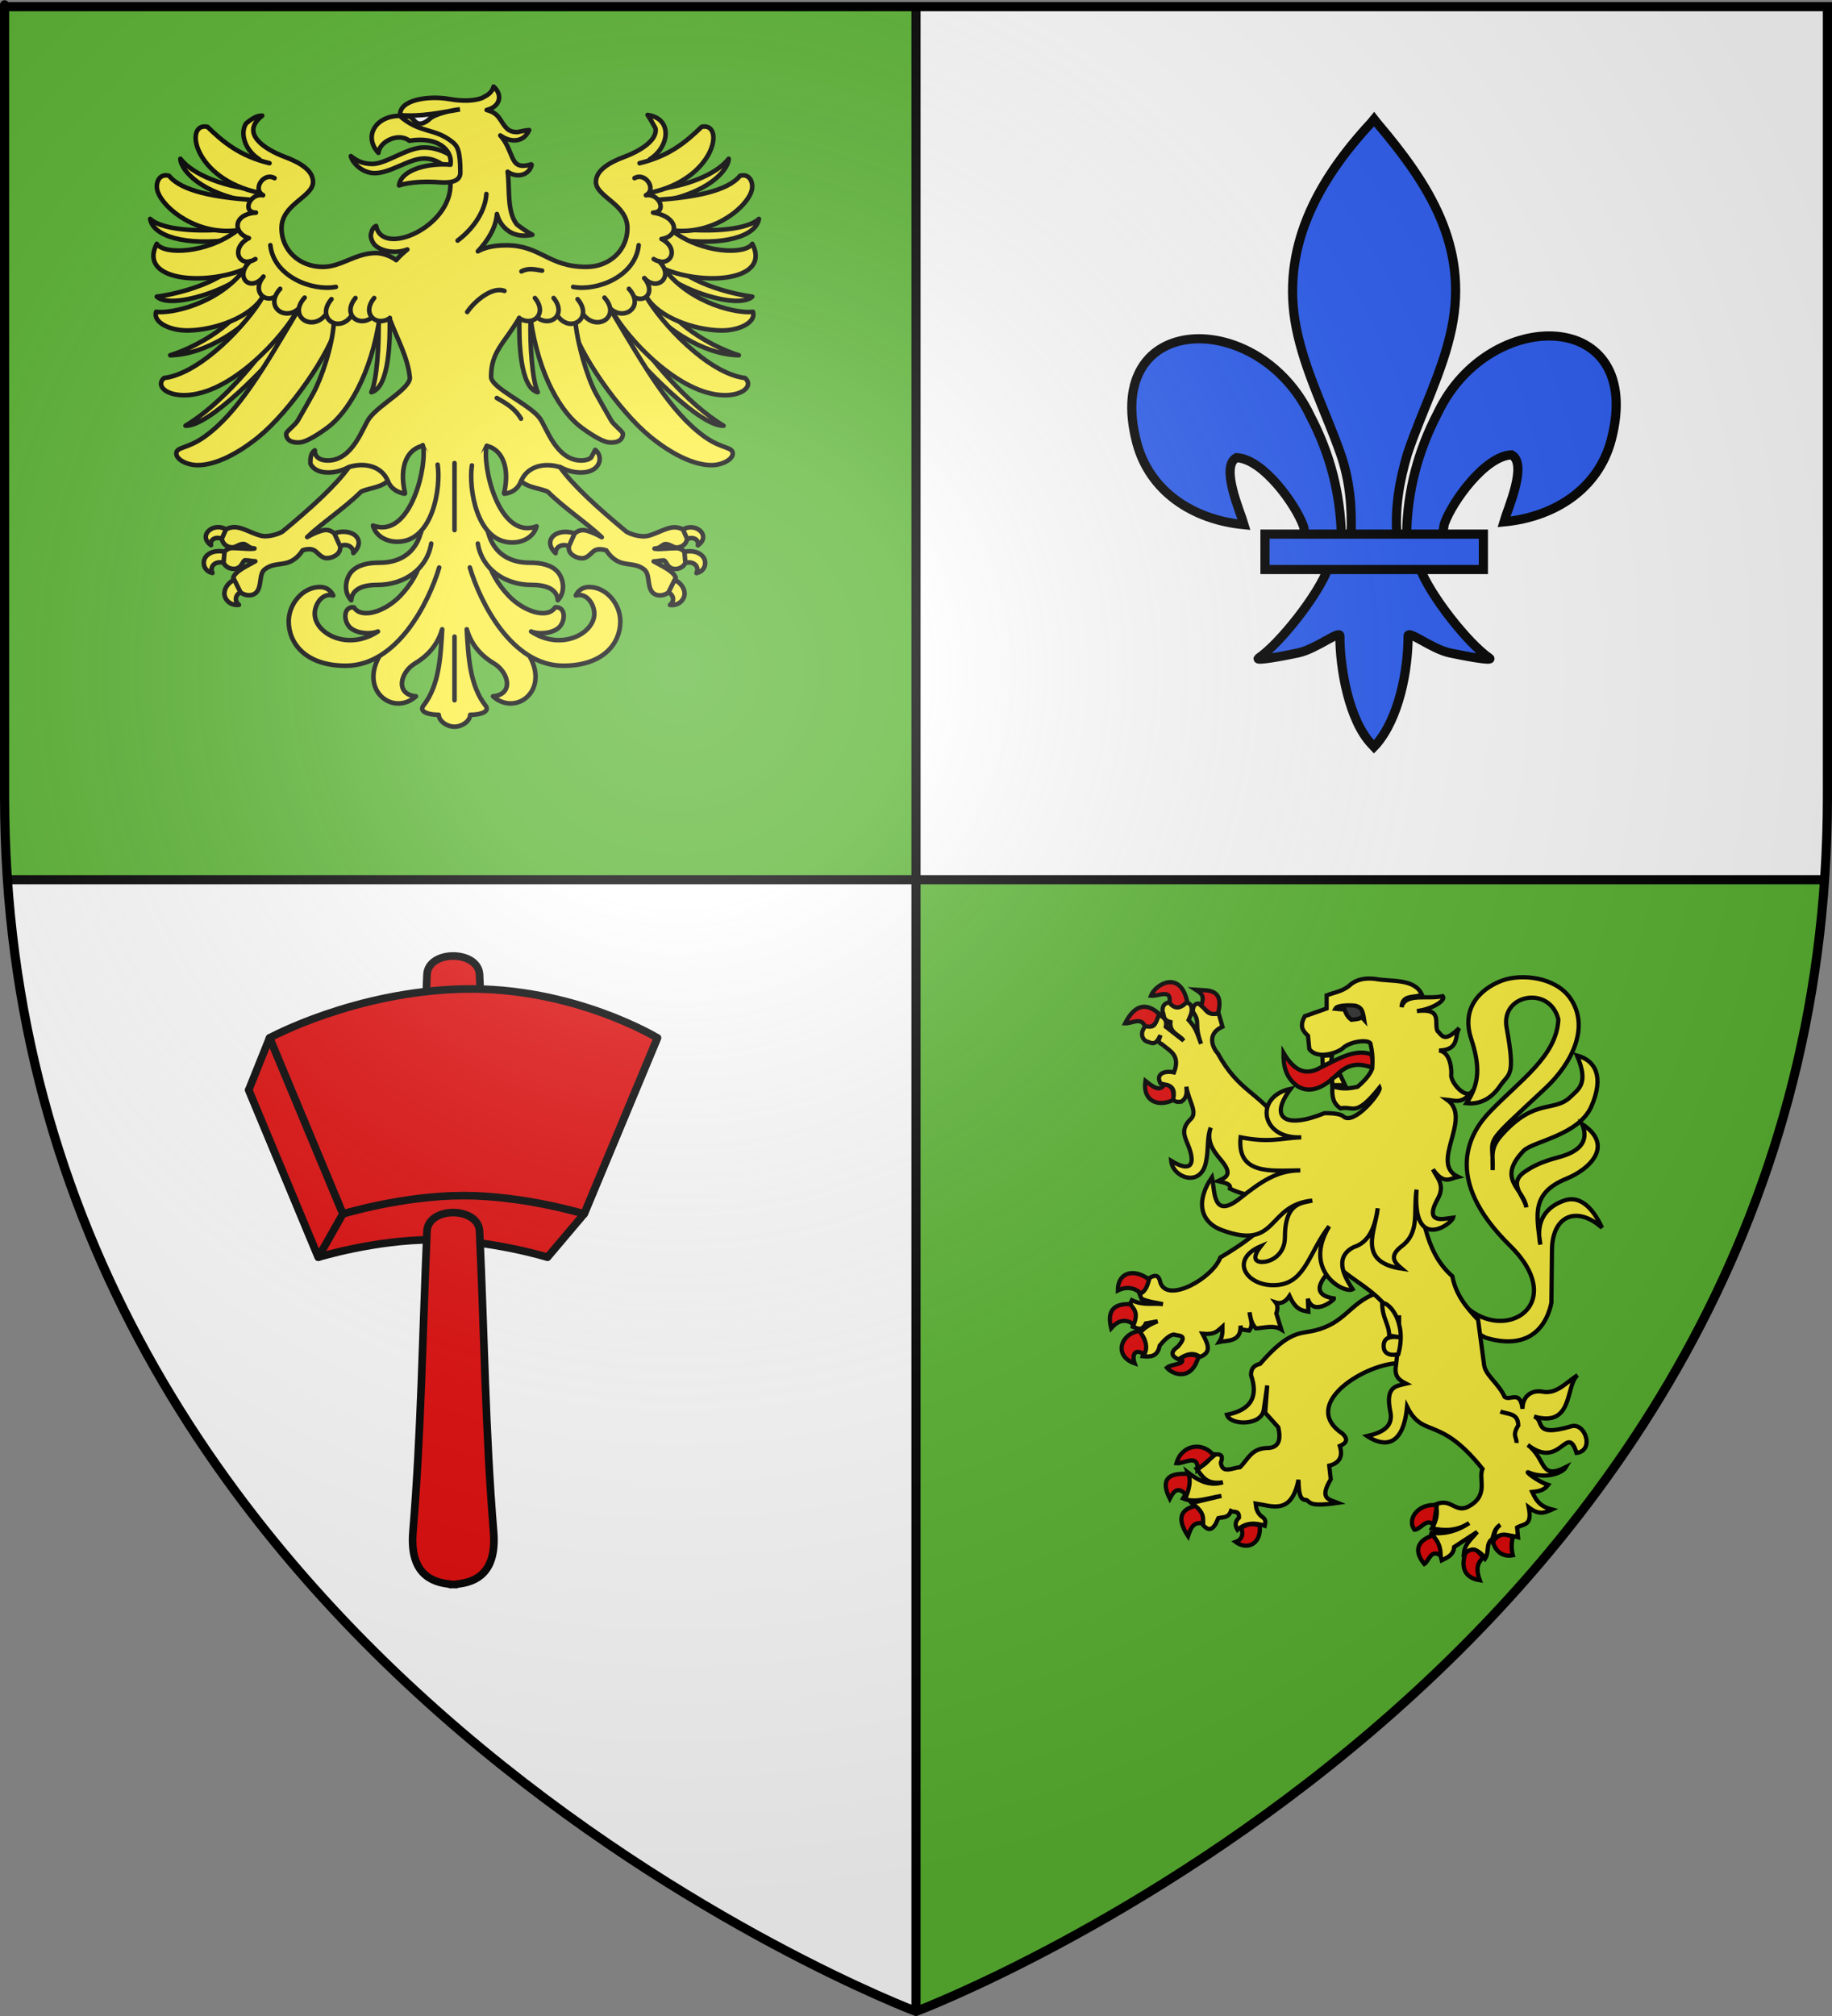 <?xml version="1.0" encoding="UTF-8" standalone="no"?>
<svg
   xmlns:dc="http://purl.org/dc/elements/1.1/"
   xmlns:cc="http://creativecommons.org/ns#"
   xmlns:rdf="http://www.w3.org/1999/02/22-rdf-syntax-ns#"
   xmlns:svg="http://www.w3.org/2000/svg"
   xmlns="http://www.w3.org/2000/svg"
   xmlns:xlink="http://www.w3.org/1999/xlink"
   xmlns:sodipodi="http://sodipodi.sourceforge.net/DTD/sodipodi-0.dtd"
   xmlns:inkscape="http://www.inkscape.org/namespaces/inkscape"
   height="660"
   width="600"
   version="1.0"
   id="svg2"
   sodipodi:version="0.32"
   inkscape:version="0.46"
   sodipodi:docname="Blason_ville_fr_Ypreville-Biville_(Seine-Maritime).svg"
   sodipodi:docbase="D:\Mes documents\Renaud-Notre Lapin"
   inkscape:export-filename="/Users/olivier/Desktop/Blason Rouge/Blason_Vide_3D.png"
   inkscape:export-xdpi="144"
   inkscape:export-ydpi="144"
   inkscape:output_extension="org.inkscape.output.svg.inkscape">
  <rect width="100%" height="100%" fill="#808080" stroke="none"/>
  <sodipodi:namedview
     inkscape:window-height="975"
     inkscape:window-width="1280"
     inkscape:pageshadow="2"
     inkscape:pageopacity="0.0"
     guidetolerance="10.0"
     gridtolerance="10.0"
     objecttolerance="10.0"
     borderopacity="1.0"
     bordercolor="#666666"
     pagecolor="#ffffff"
     id="base"
     showgrid="false"
     height="660px"
     inkscape:zoom="1.1590904"
     inkscape:cx="300.00013"
     inkscape:cy="330.00014"
     inkscape:window-x="-4"
     inkscape:window-y="-4"
     inkscape:current-layer="layer4"
     inkscape:object-paths="false"
     inkscape:object-nodes="true" />
  <desc
     id="desc4">Flag of Canton of Valais (Wallis)</desc>
  <defs
     id="defs6">
    <linearGradient
       id="linearGradient2893">
      <stop
         style="stop-color:white;stop-opacity:0.314;"
         offset="0"
         id="stop2895" />
      <stop
         id="stop2897"
         offset="0.19"
         style="stop-color:white;stop-opacity:0.251;" />
      <stop
         style="stop-color:#6b6b6b;stop-opacity:0.125;"
         offset="0.6"
         id="stop2901" />
      <stop
         style="stop-color:black;stop-opacity:0.125;"
         offset="1"
         id="stop2899" />
    </linearGradient>
    <radialGradient
       inkscape:collect="always"
       xlink:href="#linearGradient2893"
       id="radialGradient3163"
       gradientUnits="userSpaceOnUse"
       gradientTransform="matrix(1.353,0,0,1.349,-77.629,-85.747)"
       cx="221.445"
       cy="226.331"
       fx="221.445"
       fy="226.331"
       r="300" />
  </defs>
  <g
     inkscape:groupmode="layer"
     id="layer3"
     inkscape:label="Fond écu"
     style="display:inline">
    <path
       style="fill:#ffffff;fill-opacity:1;fill-rule:evenodd;stroke:none;stroke-width:1px;stroke-linecap:butt;stroke-linejoin:miter;stroke-opacity:1"
       d="M 300,2.188 L 300,288 L 597.562,288 C 598.173,279.084 598.5,269.998 598.5,260.719 C 598.5,-24.733 598.5,2.188 598.5,2.188 L 300,2.188 z"
       id="path2855" />
    <path
       style="opacity:1;fill:#ffffff;fill-opacity:1;stroke:none;stroke-width:2.5;stroke-miterlimit:4;stroke-dasharray:none;stroke-opacity:1"
       d="M 2.438,288 C 20.604,553.343 300,658.5 300,658.5 L 300,288 L 2.438,288 z"
       id="rect13347" />
    <path
       id="path13355"
       d="M 597.562,288 C 579.396,553.343 300,658.5 300,658.5 L 300,288 L 597.562,288 z"
       style="opacity:1;fill:#5ab532;fill-opacity:1;stroke:none;stroke-width:2.5;stroke-miterlimit:4;stroke-dasharray:none;stroke-opacity:1" />
    <path
       id="path13364"
       d="M 300,2.188 L 300,288 L 2.438,288 C 1.827,279.084 1.5,269.998 1.5,260.719 C 1.5,-24.733 1.5,2.188 1.5,2.188 L 300,2.188 z"
       style="fill:#5ab532;fill-opacity:1;fill-rule:evenodd;stroke:none;stroke-width:1px;stroke-linecap:butt;stroke-linejoin:miter;stroke-opacity:1" />
    <rect
       style="opacity:1;fill:#000000;fill-opacity:1;stroke:none;stroke-width:2.5;stroke-miterlimit:4;stroke-dasharray:none;stroke-opacity:1"
       id="rect13643"
       width="3"
       height="657"
       x="298.5"
       y="1.5" />
    <rect
       y="2.438"
       x="-289.5"
       height="595.126"
       width="3"
       id="rect13645"
       style="opacity:1;fill:#000000;fill-opacity:1;stroke:none;stroke-width:2.5;stroke-miterlimit:4;stroke-dasharray:none;stroke-opacity:1"
       transform="matrix(0,-1,1,0,0,0)" />
    <g
       id="g6833">
      <path
         d="M 460.692,174.388 C 461.012,160.448 464.461,147.492 470.882,135.214 C 487.693,99.847 539.039,100.692 527.72,143.946 C 523.55,159.885 509.381,169.253 492.549,170.86 C 493.764,166.66 500.446,151.813 495.052,148.908 C 486.426,149.234 475.714,164.142 473.138,171.251 C 472.766,172.272 472.87,173.451 472.455,174.455"
         style="fill:#2b5df2;fill-opacity:1;fill-rule:evenodd;stroke:#000000;stroke-width:3;stroke-linecap:butt;stroke-linejoin:miter;stroke-miterlimit:4;stroke-dasharray:none;stroke-opacity:1;display:inline"
         id="path1876"
         sodipodi:nodetypes="ccscscc" />
      <path
         d="M 439.308,175.31 C 438.988,161.37 435.539,148.413 429.118,136.135 C 412.307,100.769 360.961,101.613 372.28,144.868 C 376.45,160.807 390.619,170.174 407.451,171.781 C 406.237,167.582 399.554,152.734 404.948,149.83 C 413.575,150.156 424.286,165.064 426.862,172.173 C 427.234,173.193 427.13,174.373 427.545,175.377"
         style="fill:#2b5df2;fill-opacity:1;fill-rule:evenodd;stroke:#000000;stroke-width:3;stroke-linecap:butt;stroke-linejoin:miter;stroke-miterlimit:4;stroke-dasharray:none;stroke-opacity:1"
         id="path1902"
         sodipodi:nodetypes="ccscscc" />
      <path
         d="M 449.006,40.253 C 431.296,59.344 419.404,81.419 424.531,107.31 C 427.359,121.594 434.215,134.823 439.05,148.583 C 442.073,157.217 442.846,166.235 442.488,175.309 L 457.514,175.309 C 456.795,166.168 458.371,157.31 460.953,148.583 C 465.559,134.737 472.568,121.605 475.472,107.31 C 480.901,80.585 468.158,60.429 451.074,40.337 L 450.03,39.006 L 449.006,40.253 z"
         style="fill:#2b5df2;fill-opacity:1;fill-rule:nonzero;stroke:#000000;stroke-width:3;stroke-linecap:butt;stroke-linejoin:miter;stroke-miterlimit:4;stroke-dasharray:none;stroke-opacity:1"
         id="path3734"
         sodipodi:nodetypes="csccccsccc" />
      <path
         d="M 434.993,185.891 C 431.852,194.696 419.043,210.82 412.24,215.416 C 410.476,216.608 420.674,214.729 425.241,213.728 C 431.23,212.415 439.015,206.034 438.832,208.286 C 438.815,218.599 441.715,235.809 449.274,243.716 L 449.99,244.479 L 450.729,243.716 C 458.284,234.903 461.133,219.407 461.171,208.286 C 460.988,206.034 468.773,212.415 474.762,213.728 C 479.328,214.729 489.527,216.608 487.763,215.416 C 480.959,210.82 468.158,194.696 465.017,185.891 L 434.993,185.891 z"
         style="fill:#2b5df2;fill-opacity:1;fill-rule:evenodd;stroke:#000000;stroke-width:3;stroke-linecap:butt;stroke-linejoin:miter;stroke-miterlimit:4;stroke-dasharray:none;stroke-opacity:1"
         id="path6395"
         sodipodi:nodetypes="cssscccssscc" />
      <rect
         width="71.525"
         height="11.588"
         x="414.295"
         y="174.861"
         style="fill:#2b5df2;fill-opacity:1;stroke:#000000;stroke-width:3;stroke-miterlimit:4;stroke-dasharray:none;stroke-opacity:1"
         id="rect4623" />
    </g>
    <g
       transform="matrix(1.05,0,0,1.05,-146.041,-670.201)"
       inkscape:label="Meubles"
       id="g2807"
       style="fill:#fcef3c" />
    <g
       transform="matrix(1.05,0,0,1.05,1129.64,85.609)"
       inkscape:label="Meubles"
       id="g4626"
       style="fill:#fcef3c" />
  </g>
  <g
     inkscape:groupmode="layer"
     id="layer4"
     inkscape:label="Meubles">
    <g
       id="g8656">
      <path
         style="fill:#e20909;fill-opacity:1;stroke:#000000;stroke-width:2.5;stroke-linecap:butt;stroke-linejoin:round;stroke-miterlimit:4;stroke-dasharray:none;stroke-opacity:1"
         d="M 139.844,319.094 C 139.651,323.54 139.476,327.977 139.311,332.407 L 157.63,332.408 C 157.456,327.977 157.27,323.539 157.062,319.094 C 156.684,310.979 140.199,310.897 139.844,319.094 z"
         id="path7587"
         sodipodi:nodetypes="cccss" />
      <g
         style="stroke-width:2.5;stroke-miterlimit:4;stroke-dasharray:none"
         transform="translate(-4,-14)"
         id="g7601">
        <path
           style="opacity:1;fill:#e20909;fill-opacity:1;stroke:#000000;stroke-width:2.5;stroke-linecap:butt;stroke-linejoin:round;stroke-miterlimit:4;stroke-opacity:1;stroke-dasharray:none"
           d="M 219.312,353.781 L 206.125,370.844 L 85.469,370.844 L 108.25,425.594 C 108.25,425.594 126.86,419.875 145.781,419.875 C 164.706,419.875 183.312,425.594 183.312,425.594 L 195.312,411.406 L 219.312,353.781 z"
           id="path7594" />
        <path
           style="opacity:1;fill:#e20909;fill-opacity:1;stroke:#000000;stroke-width:2.5;stroke-linecap:butt;stroke-linejoin:round;stroke-miterlimit:4;stroke-opacity:1;stroke-dasharray:none"
           d="M 92.288,353.79 C 92.288,353.79 120.196,338.559 155.794,337.79 C 191.776,337.014 219.301,353.79 219.301,353.79 L 195.301,411.421 C 195.301,411.421 175.715,405.421 155.794,405.421 C 135.877,405.421 116.288,411.421 116.288,411.421 L 92.288,353.79 z"
           id="rect7589"
           sodipodi:nodetypes="czcczcc" />
        <path
           style="opacity:1;fill:#e20909;fill-opacity:1;stroke:#000000;stroke-width:2.5;stroke-linecap:butt;stroke-linejoin:round;stroke-miterlimit:4;stroke-dasharray:none;stroke-opacity:1"
           d="M 85.463,370.831 L 92.288,353.79 L 116.288,411.421 L 108.263,425.579 L 85.463,370.831 z"
           id="path7596" />
      </g>
      <path
         sodipodi:nodetypes="cscccccsss"
         id="path7582"
         d="M 139.844,403.094 C 138.407,436.298 137.93,469.018 135.25,501.469 C 134.151,514.772 140.859,518.013 147.469,518.625 L 147.469,518.75 C 147.802,518.742 148.132,518.738 148.469,518.719 C 148.798,518.737 149.143,518.742 149.469,518.75 L 149.469,518.625 C 156.073,518.009 162.754,514.761 161.656,501.469 C 158.976,469.018 158.611,436.263 157.062,403.094 C 156.684,394.979 140.199,394.897 139.844,403.094 z"
         style="fill:#e20909;fill-opacity:1;stroke:#000000;stroke-width:2.5;stroke-linecap:butt;stroke-linejoin:round;stroke-miterlimit:4;stroke-dasharray:none;stroke-opacity:1" />
    </g>
    <g
       style="display:inline"
       id="g8585">
      <path
         style="fill:#fcef3c;fill-opacity:1;stroke:#000000;stroke-width:1.386;stroke-miterlimit:4;stroke-dasharray:none;stroke-opacity:1"
         d="M 475.141,421.554 C 487.597,443.399 516.119,429 494.572,407.838 C 471.97,385.641 481.603,370.586 487.904,364.024 C 498.028,353.481 509.798,345.805 510.383,333.735 C 507.616,322.509 491.427,325.435 493.429,336.402 C 496.421,352.792 494.237,351.164 491.333,355.452 C 487.894,360.53 483.738,361.552 480.285,361.167 C 484.654,354.728 484.734,348.943 481.808,340.022 C 478.086,328.672 486.681,322.909 492.095,320.972 C 498.319,318.746 509.322,319.817 514.193,326.687 C 520.892,336.135 514.757,348.197 506.192,356.214 C 484.352,376.658 489.329,371.036 488.857,383.074 C 488.88,377.927 488.088,375.703 491.905,371.454 C 502.793,359.332 508.967,364.329 514.383,359.071 C 517.032,356.501 520.423,354.698 516.479,345.546 C 522.665,347.198 525.327,352.611 521.241,362.119 C 517.092,371.774 501.946,373.624 498.953,376.787 C 489.996,386.254 499.015,389 499.906,395.266 C 499.148,391.392 493.749,387.492 499.334,383.645 C 501.678,382.031 504.504,380.444 510.383,378.883 C 517.143,377.088 520.556,373.851 518.193,368.025 C 528.8,374.972 520.689,382.752 513.081,385.852 C 501.451,390.592 503.209,397.643 504.478,407.457 C 502.85,399.769 506.332,395.035 512.478,392.98 C 517.103,391.433 521.388,394.781 524.67,401.933 C 516.506,394.672 508.412,397.852 508.287,409.172 L 508.097,426.507 C 506.843,432.795 501.939,442.58 486.571,437.937 L 469.236,428.793 L 475.141,421.554 z"
         id="path3098"
         sodipodi:nodetypes="csscsscsssscsscsscsscscscscccc" />
      <path
         sodipodi:nodetypes="ccccccc"
         id="path4241"
         d="M 420.348,344.652 C 420.272,348.911 421.074,352.857 425.04,355.672 C 429.198,358.079 433.539,356.065 437.806,351.854 C 442.316,347.521 445.92,348.392 449.346,349.466 C 449.91,347.463 449.218,346.649 449.371,345.307 C 444.25,343.096 438.514,346.527 432.838,349.312 C 427.156,352.76 423.431,349.871 420.348,344.652 z"
         style="fill:#e20909;fill-opacity:1;stroke:#000000;stroke-width:1.386;stroke-miterlimit:4;stroke-dasharray:none;stroke-opacity:1" />
      <path
         style="fill:#fcef3c;fill-opacity:1;stroke:#000000;stroke-width:1.386;stroke-miterlimit:4;stroke-dasharray:none;stroke-opacity:1"
         d="M 450.363,423.533 C 441.991,426.745 440.513,433.19 430.55,435.587 C 425.729,436.746 422.221,435.51 412.717,446.484 C 410.323,447.048 409.658,448.477 409.745,450.282 C 412.034,456.895 410.107,461.524 401.82,463.161 C 402.871,466.662 412.951,466.876 413.873,461.675 C 414.017,460.862 415.029,453.584 415.029,453.584 L 414.369,462.5 L 418.662,467.288 C 419.563,471.306 418.927,474.074 414.864,474.058 C 409.779,474.223 408.657,477.91 406.113,480.332 C 403.67,480.54 400.281,482.639 399.839,478.846 C 401.149,475.379 398.45,476.323 396.866,476.039 C 396.395,478.141 394.561,479.659 391.913,480.828 C 393.72,483.281 395.093,486.132 400.499,485.286 C 395.885,486.66 392.325,484.608 388.941,481.984 C 390.083,485.209 389.096,487.962 387.455,490.569 C 391.397,492.222 395.78,490.349 400.004,489.744 L 390.262,492.056 C 391.935,493.934 394.143,495.099 394.06,499.321 C 395.32,500.652 396.619,501.487 398.187,498.825 L 399.013,497.009 C 400.486,496.579 402.238,497.123 403.141,494.697 C 404.142,495.201 405.894,494.392 405.783,496.844 C 404.4,498.165 404.497,499.486 405.287,500.807 C 408.08,498.397 411.101,498.488 414.203,499.486 C 414.363,498.605 414.739,497.724 413.708,496.844 C 411.697,495.5 411.409,493.87 411.231,492.221 C 416.512,492.971 422.955,496.179 425.266,484.46 C 425.377,488.134 425.536,491.186 427.763,491.053 C 429.32,491.662 428.265,493.46 438.153,492.007 C 435.384,490.876 431.907,490.867 435.833,484.295 L 435.338,479.837 C 438.649,478.983 439.898,476.893 438.805,473.398 C 440.984,472.488 441.576,471.225 439.796,469.435 C 425.668,460.066 446.008,447.061 457.298,446.319 L 465.554,441.035 L 460.27,423.038 L 450.363,423.533 z"
         id="path4249"
         sodipodi:nodetypes="cscccsccccccccccccccccccccccccccccccccc" />
      <path
         style="fill:#fcef3c;fill-opacity:1;stroke:#000000;stroke-width:1.386;stroke-miterlimit:4;stroke-dasharray:none;stroke-opacity:1"
         d="M 382.983,328.075 C 380.912,328.555 380.678,329.819 380.76,331.222 C 381.39,332.233 380.626,333.886 383.33,334.601 C 383.01,338.267 386.274,338.704 387.647,340.679 L 381.814,336.131 C 382.371,333.433 380.683,332.978 379.475,332.045 C 378.521,333.837 378.797,337.119 375.274,335.77 C 372.926,338.362 374.292,340.844 376.198,341.141 C 378.523,342.275 379.235,340.512 380.052,338.932 C 379.844,339.957 378.732,341.11 380.529,341.848 C 383.03,344.039 386.717,345.343 384.499,351.074 C 382.155,350.527 378.234,351.096 380.052,354.683 C 381.882,355.351 385.48,354.946 384.138,359.938 C 385.299,361.08 386.07,360.67 386.939,360.646 C 388.818,359.322 388.737,357.554 388.527,355.766 C 389.317,360.532 392.339,364.127 389.985,366.363 C 386.488,369.687 388.072,372.268 389.162,375.011 C 391.759,381.542 389.813,383.869 383.561,380.021 C 384.049,385.467 392.995,388.813 394.88,380.844 C 395.951,376.312 395.172,372.594 396.526,369.164 C 395.061,373.465 397.206,376.606 399.904,379.79 C 404.142,384.792 401.163,385.59 398.85,386.677 C 400.792,387.185 403.249,387.438 402.82,389.131 C 405.222,390.306 407.502,390.989 409.708,391.379 L 413.551,401.724 C 410.088,404.973 405.418,408.292 399.673,411.668 C 397.216,418.413 382.441,426.776 380.052,419.955 C 379.57,417.738 378.767,416.794 375.851,418.786 C 375.569,420.274 376.084,421.682 373.166,423.463 L 373.873,425.21 C 376.466,426.31 378.558,426.409 380.875,426.957 C 377.495,426.557 374.374,427.485 370.711,425.672 L 369.903,427.304 C 373.355,429.639 371.192,431.985 370.957,434.32 C 372.397,434.745 373.834,436.074 375.274,433.267 L 379.128,432.559 C 375.462,434.019 374.559,435.137 373.281,436.298 C 376.152,439.08 374.942,441.526 374.22,444.008 C 376.748,444.271 379.129,444.215 379.821,440.5 C 381.339,438.681 382.866,437.166 384.384,436.89 C 385.957,437.467 389.342,436.756 385.784,440.846 C 383.014,442.781 383.827,444.057 386.015,445.062 C 388.35,443.432 390.682,442.474 393.017,444.239 C 396.514,442.818 396.06,440.711 393.84,436.645 C 397.948,437.001 398.691,435.789 400.366,434.32 C 400.363,435.907 400.528,437.444 399.326,439.33 C 401.658,438.794 406.597,439.472 406.256,434.017 L 406.56,435.244 L 409.13,435.605 C 410.681,433.621 409.354,431.628 409.245,429.643 C 409.584,431.484 409.811,433.357 411.353,434.898 C 414.165,434.72 417.113,433.71 419.64,435.244 L 418.009,429.989 C 418.581,428.309 418.428,427.221 417.806,426.409 C 419.161,426.846 420.771,426.613 422.325,424.272 C 424.388,428.885 426.442,429.028 428.505,429.412 L 428.331,425.167 C 430.049,431.139 437.032,425.581 436.922,425.095 C 428.065,423.718 433.687,417.721 437.528,414.079 C 444.513,420.704 452.836,423.035 458.203,434.349 C 458.091,438.782 457.673,443.368 457.062,448.051 C 456.933,451.133 458.738,452.054 460.541,452.988 C 457.329,453.756 453.637,453.787 455.315,461.997 C 456.452,467.06 452.741,469.007 447.764,470.14 C 451.05,472.375 459.36,476.141 460.83,460.539 C 466.157,471.169 471.247,463.003 485.533,480.881 C 484.129,484.127 487.512,489.163 481.635,492.807 C 476.725,496.035 475.603,490.256 470.301,492.46 C 470.903,495.465 470.569,497.572 468.973,500.358 C 473.042,501.193 477.104,501.27 481.173,498.611 C 477.177,501.319 472.649,502.474 468.309,501.729 C 470.726,503.216 471.318,507.752 472.164,510.825 C 474.026,509.878 476.072,509.111 476.235,506.465 L 483.8,501.527 C 482.083,503.663 479.737,505.349 479.44,508.5 C 482.463,506.563 484.655,507.618 486.413,510.233 C 487.817,508.048 486.553,505.255 488.738,503.851 C 489.266,502.13 489.56,500.293 491.351,499.203 C 489.294,500.752 489.543,502.302 489.323,503.851 C 491.064,502.025 494.342,502.481 497.169,503.26 L 496.866,500.069 C 498.924,498.796 501.921,499.703 500.692,493.5 C 504.105,496.115 505.864,495.282 508.286,494.178 C 504.048,493.08 503.092,491.054 501.818,488.447 C 503.701,488.226 505.591,488.057 507.045,486.122 C 503.393,484.955 499.119,481.373 500.649,482.051 C 505.674,484.276 511.602,482.468 512.863,480.304 C 504.131,484.731 506.568,477.713 500.36,473.042 C 511.102,481.431 513.126,465.599 516.342,475.655 C 522.328,474.898 519.132,465.614 514.653,466.935 C 501.623,470.776 506.151,464.865 502.396,463.744 C 515.532,467.537 512.627,453.337 516.689,450.202 C 512.797,452.68 509.833,456.503 505.124,455.601 C 501.934,455.02 498.672,456.724 498.628,461.232 C 497.934,454.945 494.666,458.675 492.809,457.348 C 490.747,452.804 486.517,450.285 486.067,446.881 C 485.501,442.602 484.841,437.646 484.089,432.068 C 480.341,428.104 476.808,423.948 475.658,417.818 C 465.902,409.224 466.472,396.504 462.577,385.565 L 419.813,368.052 C 411.872,357.16 405.827,357.521 398.85,344.88 C 397.104,342.92 395.126,338.458 400.366,336.131 L 399.211,332.045 C 397.536,331.442 395.861,332.894 394.187,329.591 L 392.555,328.537 C 391.335,328.535 390.654,329.357 390.678,331.222 C 393.367,334.981 390.856,334.747 393.364,341.733 C 391.824,337.491 391.599,336.515 389.278,333.908 C 389.831,332.491 390.723,331.234 390.101,329.23 C 389.112,327.88 388.589,328.43 387.878,328.19 C 385.397,330.899 384.262,329.269 382.983,328.075 z M 458.217,430.61 C 458.233,431.539 458.232,432.482 458.217,433.425 L 458.217,430.61 z"
         id="path4245"
         sodipodi:nodetypes="cccccccccccccccsscscsccccccccccccccccccccccccccccccccccccccccccccccccccccccccccccccccscccscccccscccccccccccccccccc" />
      <path
         style="fill:#fcef3c;fill-opacity:1;stroke:#000000;stroke-width:1.386;stroke-miterlimit:4;stroke-dasharray:none;stroke-opacity:1"
         d="M 452.675,426.648 C 452.731,431.655 454.877,433.289 454.987,437.238 L 459.174,437.921 C 455.736,437.336 453.197,437.641 453.17,440.54 C 453.04,443.281 455.483,443.955 457.959,443.347 C 460.979,432.456 454.548,426.008 452.675,426.648 z"
         id="path4257"
         sodipodi:nodetypes="cccccc" />
      <path
         style="fill:#fcef3c;fill-opacity:1;stroke:#000000;stroke-width:1.386;stroke-miterlimit:4;stroke-dasharray:none;stroke-opacity:1"
         d="M 491.394,462.087 C 493.69,463.104 497.163,462.407 497.256,466.628 C 495.136,470.096 496.818,470.522 496.678,472.407"
         id="path4247"
         sodipodi:nodetypes="ccc" />
      <g
         style="fill:#e20909"
         id="g4293"
         transform="matrix(0.462,0,0,0.462,1275.437,280.59)">
        <path
           sodipodi:nodetypes="cccc"
           id="path4261"
           d="M -1928.962,172.153 C -1940.08,177.463 -1950.878,172.646 -1948.715,158.573 C -1943.431,162.734 -1938.51,166.601 -1935.341,161.247 C -1930.765,161.454 -1928.064,164.283 -1928.962,172.153 z"
           style="opacity:1;fill:#e20909;fill-opacity:1;stroke:#000000;stroke-width:3;stroke-miterlimit:4;stroke-dasharray:none;stroke-opacity:1" />
        <path
           sodipodi:nodetypes="cccc"
           id="path4263"
           d="M -1949.126,119.685 C -1951.972,113.159 -1958.327,118.037 -1963.118,117.833 C -1956.471,104.825 -1948.435,102.653 -1939.044,111.043 C -1940.68,116.338 -1942.152,121.864 -1949.126,119.685 z"
           style="opacity:1;fill:#e20909;fill-opacity:1;stroke:#000000;stroke-width:3;stroke-miterlimit:4;stroke-dasharray:none;stroke-opacity:1" />
        <path
           sodipodi:nodetypes="cccc"
           id="path4265"
           d="M -1944.806,98.286 C -1939.655,98.845 -1929.917,92.85 -1931.637,103.224 C -1927.741,108.124 -1923.531,107.373 -1919.086,102.401 C -1923.962,80.077 -1941.339,89.638 -1944.806,98.286 z"
           style="opacity:1;fill:#e20909;fill-opacity:1;stroke:#000000;stroke-width:3;stroke-miterlimit:4;stroke-dasharray:none;stroke-opacity:1" />
        <path
           sodipodi:nodetypes="ccccc"
           id="path4267"
           d="M -1909.21,105.282 C -1906.354,98.192 -1909.289,96.426 -1913.119,93.965 L -1906.741,94.377 C -1895.586,94.769 -1895.189,101.886 -1897.07,110.426 C -1902.719,113.118 -1905.614,108.236 -1909.21,105.282 z"
           style="opacity:1;fill:#e20909;fill-opacity:1;stroke:#000000;stroke-width:3;stroke-miterlimit:4;stroke-dasharray:none;stroke-opacity:1" />
      </g>
      <g
         style="fill:#e20909"
         id="g4299"
         transform="matrix(0.462,0,0,0.462,1275.437,280.59)">
        <path
           sodipodi:nodetypes="cccc"
           id="path4269"
           d="M -1951.801,309.186 C -1956.509,305.122 -1961.909,304.063 -1968.262,307.128 C -1968.307,294.353 -1957.304,291.116 -1946.04,299.31 C -1947.176,303.387 -1948.506,307.269 -1951.801,309.186 z"
           style="opacity:1;fill:#e20909;fill-opacity:1;stroke:#000000;stroke-width:3;stroke-miterlimit:4;stroke-dasharray:none;stroke-opacity:1" />
        <path
           sodipodi:nodetypes="cccc"
           id="path4271"
           d="M -1972.994,333.877 C -1975.744,322.915 -1972.553,316.255 -1959.414,316.799 C -1957.052,320.201 -1953.549,322.565 -1956.945,331.202 C -1963.211,326.598 -1968.37,328.632 -1972.994,333.877 z"
           style="opacity:1;fill:#e20909;fill-opacity:1;stroke:#000000;stroke-width:3;stroke-miterlimit:4;stroke-dasharray:none;stroke-opacity:1" />
        <path
           sodipodi:nodetypes="cccc"
           id="path4273"
           d="M -1953.036,335.729 C -1949.058,341.284 -1946.447,346.839 -1949.538,352.395 C -1955.974,347.974 -1958.514,352.444 -1956.328,358.773 C -1971.177,353.667 -1966.7,338.024 -1953.036,335.729 z"
           style="opacity:1;fill:#e20909;fill-opacity:1;stroke:#000000;stroke-width:3;stroke-miterlimit:4;stroke-dasharray:none;stroke-opacity:1" />
        <path
           sodipodi:nodetypes="cccc"
           id="path4275"
           d="M -1923.407,354.864 C -1918.987,352.084 -1914.934,352.237 -1911.062,353.835 C -1915.871,371.74 -1929.326,366.783 -1933.489,361.86 C -1929.995,358.809 -1919.411,359.912 -1923.407,354.864 z"
           style="opacity:1;fill:#e20909;fill-opacity:1;stroke:#000000;stroke-width:3;stroke-miterlimit:4;stroke-dasharray:none;stroke-opacity:1" />
      </g>
      <g
         style="fill:#e20909"
         id="g4305"
         transform="matrix(0.462,0,0,0.462,1275.437,280.59)">
        <path
           sodipodi:nodetypes="cccc"
           id="path4277"
           d="M -1900.157,424.204 C -1907.679,414.062 -1922.879,416.039 -1926.699,429.553 C -1921.216,430.15 -1911.316,422.28 -1911.679,434.08 L -1900.157,424.204 z"
           style="opacity:1;fill:#e20909;fill-opacity:1;stroke:#000000;stroke-width:3;stroke-miterlimit:4;stroke-dasharray:none;stroke-opacity:1" />
        <path
           sodipodi:nodetypes="cccc"
           id="path4279"
           d="M -1919.498,452.392 C -1925.513,445.335 -1928.661,449.271 -1931.431,454.656 C -1938.017,441.509 -1933.073,436.049 -1918.263,437.166 C -1916.496,441.308 -1917.439,446.611 -1919.498,452.392 z"
           style="opacity:1;fill:#e20909;fill-opacity:1;stroke:#000000;stroke-width:3;stroke-miterlimit:4;stroke-dasharray:none;stroke-opacity:1" />
        <path
           sodipodi:nodetypes="cccc"
           id="path4281"
           d="M -1913.325,459.799 C -1923.855,462.265 -1926.582,468.862 -1918.469,481.198 C -1916.71,476.045 -1914.964,470.873 -1908.387,472.145 C -1906.935,468.03 -1908.197,463.915 -1913.325,459.799 z"
           style="opacity:1;fill:#e20909;fill-opacity:1;stroke:#000000;stroke-width:3;stroke-miterlimit:4;stroke-dasharray:none;stroke-opacity:1" />
        <path
           sodipodi:nodetypes="cccc"
           id="path4283"
           d="M -1880.815,475.437 C -1878.755,480.686 -1880.888,483.922 -1884.725,485.313 C -1876.76,491.336 -1866.422,487.04 -1867.647,473.791 C -1871.804,472.248 -1876.112,472.065 -1880.815,475.437 z"
           style="opacity:1;fill:#e20909;fill-opacity:1;stroke:#000000;stroke-width:3;stroke-miterlimit:4;stroke-dasharray:none;stroke-opacity:1" />
      </g>
      <g
         style="fill:#e20909"
         id="g4311"
         transform="matrix(0.462,0,0,0.462,1275.437,280.59)">
        <path
           sodipodi:nodetypes="cccc"
           id="path4285"
           d="M -1742.136,459.388 L -1744.399,473.379 C -1749.301,467.728 -1753.4,476.522 -1757.979,476.671 C -1763.903,468.379 -1754.082,457.496 -1742.136,459.388 z"
           style="opacity:1;fill:#e20909;fill-opacity:1;stroke:#000000;stroke-width:3;stroke-miterlimit:4;stroke-dasharray:none;stroke-opacity:1" />
        <path
           sodipodi:nodetypes="cccc"
           id="path4287"
           d="M -1739.461,494.984 C -1739.376,490.467 -1740.209,485.847 -1745.016,480.787 C -1754.13,483.471 -1759.711,490.413 -1750.983,500.951 C -1747.956,499.344 -1746.435,489.924 -1739.461,494.984 z"
           style="opacity:1;fill:#e20909;fill-opacity:1;stroke:#000000;stroke-width:3;stroke-miterlimit:4;stroke-dasharray:none;stroke-opacity:1" />
        <path
           sodipodi:nodetypes="cccc"
           id="path4289"
           d="M -1721.972,493.338 C -1715.578,487.653 -1712.396,492.139 -1709.215,496.63 C -1714.001,500.275 -1714.179,505.64 -1711.684,512.473 C -1725.511,510.179 -1723.799,499.4 -1721.972,493.338 z"
           style="opacity:1;fill:#e20909;fill-opacity:1;stroke:#000000;stroke-width:3;stroke-miterlimit:4;stroke-dasharray:none;stroke-opacity:1" />
        <path
           sodipodi:nodetypes="cccc"
           id="path4291"
           d="M -1688.228,481.815 C -1689.384,486.425 -1689.265,490.716 -1688.228,494.778 C -1697.121,496.498 -1701.851,489.437 -1702.219,484.696 C -1698.512,480.2 -1695.226,478.633 -1688.228,481.815 z"
           style="opacity:1;fill:#e20909;fill-opacity:1;stroke:#000000;stroke-width:3;stroke-miterlimit:4;stroke-dasharray:none;stroke-opacity:1" />
      </g>
      <g
         style="fill:#fcef3c"
         id="g4317"
         transform="matrix(0.462,0,0,0.462,1275.437,280.59)">
        <path
           style="opacity:1;fill:#fcef3c;fill-opacity:1;stroke:#000000;stroke-width:3;stroke-miterlimit:4;stroke-dasharray:none;stroke-opacity:1"
           d="M -1807.179,161.62 L -1810.958,153.59 L -1816.389,157.133 L -1816.153,161.62 L -1807.179,161.62 z"
           id="path4235" />
        <path
           id="path4239"
           d="M -1823.238,140.837 L -1816.389,140.365 L -1817.098,145.324 L -1823.002,148.158 L -1823.238,140.837 z"
           style="opacity:1;fill:#fcef3c;fill-opacity:1;stroke:#000000;stroke-width:3;stroke-miterlimit:4;stroke-dasharray:none;stroke-opacity:1" />
        <path
           sodipodi:nodetypes="csccccccccccccccscccccccccccccscsscscscccccscccccc"
           id="path4227"
           d="M -1789.041,133.008 C -1788.388,128.821 -1803.173,130.039 -1808.846,135.512 C -1811.694,138.26 -1826.815,144.049 -1832.521,135.967 L -1833.431,126.634 C -1836.665,123.512 -1839.944,120.426 -1835.707,112.748 L -1820.228,107.284 L -1820.228,97.951 C -1814.655,95.874 -1808.189,95.056 -1803.155,90.211 C -1799.038,86.907 -1793.383,85.399 -1785.626,86.341 C -1775.213,88.475 -1757.901,85.673 -1752.743,97.402 C -1757.665,100.145 -1766.676,96.869 -1767.131,106.314 C -1764.3,95.934 -1748.376,101.1 -1737.913,98.539 C -1735.267,101.193 -1744.969,107.765 -1756.26,109.106 C -1737.574,106.906 -1744.298,117.473 -1741.691,123.219 C -1738.46,125.843 -1737.464,132.299 -1726.211,121.171 C -1729.83,126.536 -1725.594,136.601 -1740.553,137.106 C -1731.938,138.063 -1731.588,152.215 -1731.903,153.951 C -1732.887,159.383 -1720.661,173.581 -1716.423,165.106 C -1723.857,175.537 -1729.158,172.458 -1734.862,171.935 C -1716.34,185.111 -1747.678,216.817 -1727.122,226.569 C -1732.635,227.72 -1736.982,232.472 -1744.878,221.333 C -1741.885,227.714 -1735.5,232.498 -1742.147,243.415 C -1751.103,260.663 -1736.144,256.134 -1730.537,255.48 C -1731.729,260.247 -1759.62,280.167 -1756.488,235.675 C -1758.862,251.305 -1753.992,265.661 -1766.732,275.512 C -1776.457,282.83 -1772.123,287.335 -1766.959,291.675 C -1799.069,286.901 -1785.501,264.835 -1784.033,248.878 C -1785.761,261.323 -1789.624,272.84 -1801.106,276.423 C -1816.115,284.027 -1806.476,299.038 -1801.789,306.244 C -1807.948,309.695 -1837.6,293.052 -1818.407,261.626 C -1832.501,279.536 -1835.065,300.867 -1854.3,303.149 C -1876.102,305.736 -1890.287,285.635 -1866.895,275.74 C -1873.391,284.026 -1870.883,287.221 -1865.301,286.894 C -1857.758,286.452 -1849.803,280.216 -1849.821,269.593 C -1849.866,244.192 -1837.394,245.274 -1830.472,243.415 C -1863.102,246.757 -1854.274,279.213 -1894.439,264.358 C -1910.948,258.252 -1912.497,242.677 -1901.496,226.797 C -1899.44,236.405 -1901.247,257.377 -1881.691,241.821 C -1866.809,229.983 -1855.166,221.942 -1838.895,222.016 C -1859.272,222.11 -1883.975,225.616 -1881.236,198.569 C -1860.728,202.654 -1852.67,199.159 -1838.212,198.569 C -1866.688,200.132 -1872.023,169.814 -1845.724,164.195 C -1861.398,184.927 -1849.626,192.861 -1821.821,181.496 C -1821.821,181.496 -1811.318,181.083 -1808.39,183.772 C -1800.959,190.6 -1781.227,166.483 -1782.667,163.285 C -1800.07,184.961 -1801.098,176.049 -1810.439,178.081 C -1815.552,174.537 -1816.608,170.075 -1816.13,162.374 C -1808.601,164.941 -1803.544,163.8 -1798.374,162.829 C -1793.592,158.762 -1789.663,154.525 -1787.903,149.854 C -1787.514,144.238 -1787.617,138.623 -1789.041,133.008 z"
           style="opacity:1;fill:#fcef3c;fill-opacity:1;stroke:#000000;stroke-width:3;stroke-miterlimit:4;stroke-dasharray:none;stroke-opacity:1" />
      </g>
      <path
         d="M 437.299,330.233 C 438.084,328.732 444.275,329.134 444.229,329.355 C 446.077,329.956 446.215,331.231 446.539,332.432 L 446.77,333.86 L 445.984,332.982 C 445.338,333.601 444.414,333.62 443.582,333.749 L 442.612,333.86 C 441.364,332.978 440.764,331.744 440.302,330.455 C 438.962,330.455 438.223,330.326 437.299,330.233 L 437.299,330.233 z"
         style="fill:#313131;stroke:#000000;stroke-width:1.386"
         id="path4237" />
    </g>
    <g
       style="display:inline"
       id="g8664">
      <path
         sodipodi:nodetypes="cssccssc"
         id="path2333"
         d="M 114.907,51.104 C 116.579,52.42 118.553,53.674 121.944,53.674 C 126.519,53.674 133.36,48.282 138.804,48.282 C 143.324,48.282 146.871,50.216 149.206,51.928 L 148.488,56.998 C 147.06,55.493 143.57,51.887 138.978,51.887 C 133.933,51.887 128,56.684 122.71,56.684 C 118.466,56.684 115.311,53.094 114.907,51.104 z"
         style="fill:#fcef3c;fill-opacity:1;fill-rule:nonzero;stroke:#000000;stroke-width:1.5;stroke-linecap:round;stroke-linejoin:round;stroke-miterlimit:4;stroke-dasharray:none;stroke-dashoffset:0;stroke-opacity:1" />
      <path
         id="path5083"
         d="M 161.659,28.346 C 161.131,30.348 159.569,31.241 157.83,32.107 C 155.447,32.97 151.909,33.266 147.127,32.424 C 143.704,31.821 139.574,31.888 136.346,32.74 C 134.732,33.166 133.367,33.789 132.401,34.639 C 131.479,35.449 130.962,36.478 131.034,37.697 C 133.214,43.299 158.952,44.936 147.518,59.635 C 147.946,66.858 142.386,73.041 136.424,76.123 C 133.428,77.672 130.343,78.443 127.909,78.162 C 125.475,77.881 123.7,76.586 123.182,73.979 C 121.96,74.507 121.681,75.835 121.424,77.072 C 121.504,78.28 122.038,79.507 122.909,80.342 C 124.147,81.528 126.261,82.278 128.534,82.416 C 130.158,82.515 131.869,82.289 133.416,81.678 C 132.016,82.802 130.781,83.952 129.745,85.158 C 129.341,84.809 128.437,84.237 127.245,83.752 C 126.036,83.26 124.561,82.838 123.104,82.838 C 119.759,82.838 116.915,83.994 114.159,85.123 C 111.402,86.252 108.737,87.373 105.76,87.373 C 97.74,87.373 92.205,81.605 92.205,74.752 C 92.205,70.766 94.753,68.238 97.323,66.068 C 98.607,64.984 99.896,63.971 100.877,62.939 C 101.859,61.908 102.518,60.828 102.518,59.564 C 102.518,57.634 101.436,56.044 99.745,54.713 C 98.053,53.382 95.766,52.296 93.299,51.373 C 89.9,50.101 86.182,48.128 84.276,45.783 C 83.323,44.611 82.809,43.374 82.987,42.057 C 83.165,40.739 84.032,39.325 85.877,37.873 C 83.951,37.768 82.191,39.16 80.643,40.369 C 79.705,41.777 79.525,43.513 79.901,45.291 C 80.447,47.875 82.243,50.485 84.901,52.146 L 71.954,84.12 L 96.694,108.713 L 127.83,104.916 C 130.172,111.118 133.568,116.966 134.237,123.654 C 134.237,124.523 133.66,125.496 132.713,126.537 C 131.767,127.579 130.467,128.676 129.041,129.807 C 126.19,132.068 122.851,134.454 121.034,136.803 C 120.463,137.541 119.86,138.765 119.12,140.213 C 118.379,141.661 117.523,143.322 116.463,144.889 C 114.344,148.022 111.481,150.76 107.323,150.76 C 105.915,150.76 104.832,150.406 104.12,149.811 C 103.407,149.215 103.042,148.372 103.104,147.42 C 101.68,148.408 101.646,150.119 101.659,151.779 C 102.368,153.365 104.254,154.697 107.479,154.697 C 110.092,154.697 112.347,153.929 114.276,152.904 L 127.01,157.433 C 127.942,159.864 129.955,161.111 132.44,161.623 C 132.453,161.624 132.466,161.624 132.479,161.623 C 132.492,161.624 132.505,161.624 132.518,161.623 C 132.547,161.617 132.573,161.605 132.596,161.588 C 132.611,161.578 132.624,161.566 132.635,161.553 C 132.637,161.541 132.637,161.529 132.635,161.518 C 132.637,161.506 132.637,161.494 132.635,161.482 C 132.637,161.471 132.637,161.459 132.635,161.447 C 132.637,161.436 132.637,161.424 132.635,161.412 C 131.583,156.907 131.828,153.286 132.948,150.654 C 134.033,148.104 135.964,146.536 138.299,145.979 C 143.463,154.146 138.044,164.614 137.915,173.931 L 136.424,187.076 L 124.159,214.99 C 117.85,226.441 128.985,234.483 136.229,227.963 C 129.363,227.338 130.986,220.127 135.955,217.17 C 140.874,214.243 143.535,210.351 144.823,206.025 C 144.279,215.559 143.746,224.495 138.69,230.986 C 137.175,232.932 140.073,234.01 143.69,234.01 C 143.762,236.067 146.334,237.912 148.846,237.912 C 151.358,237.912 153.93,236.067 154.002,234.01 C 157.619,234.01 160.518,232.932 159.002,230.986 C 153.947,224.495 153.413,215.559 152.87,206.025 C 154.157,210.351 156.818,214.243 161.737,217.17 C 166.706,220.127 168.329,227.338 161.463,227.963 C 168.708,234.483 179.842,226.441 173.534,214.99 L 160.809,186.393 L 159.794,173.878 C 156.747,164.809 154.537,155.624 159.432,145.979 C 161.767,146.536 163.66,148.104 164.745,150.654 C 165.864,153.286 166.149,156.907 165.096,161.412 C 165.081,161.422 165.068,161.434 165.057,161.447 C 165.064,161.473 165.077,161.497 165.096,161.518 C 165.095,161.529 165.095,161.541 165.096,161.553 C 165.107,161.566 165.12,161.578 165.135,161.588 C 165.146,161.601 165.159,161.613 165.174,161.623 C 165.187,161.624 165.2,161.624 165.213,161.623 C 165.226,161.624 165.239,161.624 165.252,161.623 C 165.265,161.624 165.278,161.624 165.291,161.623 C 167.585,161.334 169.033,160.266 169.979,158.846 C 170.263,158.419 170.474,157.951 170.682,157.475 L 183.377,152.869 C 185.323,153.915 187.605,154.697 190.252,154.697 C 193.478,154.697 195.363,153.365 196.073,151.779 C 196.782,150.194 196.344,148.352 194.94,147.279 C 194.51,148.076 194.056,148.98 193.612,149.811 C 192.9,150.406 191.816,150.76 190.409,150.76 C 186.25,150.76 183.387,148.022 181.268,144.889 C 180.208,143.322 179.352,141.661 178.612,140.213 C 177.872,138.765 177.269,137.541 176.698,136.803 C 174.869,134.439 170.879,131.999 167.362,129.666 C 165.603,128.499 163.947,127.36 162.752,126.291 C 161.558,125.222 160.838,124.224 160.838,123.373 C 160.838,115.045 165.054,112.59 170.038,104.138 L 206.974,108.432 L 224.094,80.416 L 212.83,52.146 C 215.488,50.485 217.284,47.875 217.83,45.291 C 218.206,43.513 217.987,41.777 217.049,40.369 C 216.129,38.988 214.484,37.974 212.088,37.627 C 212.778,38.618 213.967,40.65 214.705,42.057 C 214.883,43.374 214.409,44.611 213.455,45.783 C 211.549,48.128 207.831,50.101 204.432,51.373 C 201.965,52.296 199.678,53.382 197.987,54.713 C 196.295,56.044 195.174,57.634 195.174,59.564 C 195.174,60.828 195.873,61.908 196.854,62.939 C 197.835,63.971 199.124,64.984 200.409,66.068 C 202.978,68.238 205.487,70.766 205.487,74.752 C 205.487,81.605 199.991,87.373 191.971,87.373 C 185.764,87.373 182.074,85.618 178.495,83.857 C 174.915,82.097 171.445,80.307 165.799,80.307 C 160.8,80.307 158.157,81.388 156.502,82.275 C 159.682,78.913 162.446,74.558 162.752,70.076 C 163.045,71.211 163.67,72.902 165.174,74.471 C 166.978,76.352 169.9,77.779 174.354,76.861 C 172.845,76.072 170.876,74.687 169.315,73.521 C 168.186,72.099 167.533,70.291 167.166,68.318 C 166.453,64.476 166.765,59.987 166.268,56.225 C 167.416,57.075 168.988,57.544 170.487,57.314 C 172.119,57.064 173.611,56.018 174.12,54.01 C 174.121,53.998 174.121,53.986 174.12,53.975 C 174.109,53.961 174.095,53.949 174.08,53.939 C 174.082,53.928 174.082,53.916 174.08,53.904 C 174.069,53.891 174.056,53.879 174.041,53.869 C 174.03,53.856 174.017,53.844 174.002,53.834 C 173.989,53.833 173.976,53.833 173.963,53.834 C 173.95,53.833 173.937,53.833 173.924,53.834 C 173.911,53.833 173.898,53.833 173.885,53.834 C 173.872,53.833 173.859,53.833 173.846,53.834 C 171.884,54.423 170.608,54.38 169.705,53.939 C 168.803,53.499 168.254,52.626 167.752,51.514 C 166.836,49.48 165.989,46.687 163.846,44.342 C 165.053,45.2 166.653,45.928 168.338,45.959 C 170.309,45.995 172.219,45.057 173.299,42.584 C 172.163,42.661 170.678,43.004 169.432,43.252 C 168.137,43.257 166.945,42.912 166.19,42.232 C 164.983,41.146 164.356,39.804 163.455,38.576 C 162.625,37.443 161.415,36.498 159.393,36.01 C 163.78,34.97 164.753,31.089 161.659,28.346 z"
         style="fill:#fcef3c;fill-opacity:1;fill-rule:nonzero;stroke:#000000;stroke-width:1.5;stroke-linecap:round;stroke-linejoin:round;stroke-miterlimit:4;stroke-dasharray:none;stroke-dashoffset:0;stroke-opacity:1"
         sodipodi:nodetypes="ccsssccssccssccssssssssssssccscccccsssssssccscccssssssscscccccscscscscscccccscsssssssssccssccsssssssccccssccssssssssssccsccscsssssssssscsscsccsscc" />
      <path
         id="path2957"
         d="M 148.86,229.243 L 148.86,208.425"
         style="fill:#fcef3c;fill-opacity:1;fill-rule:nonzero;stroke:#000000;stroke-width:1.5;stroke-linecap:round;stroke-linejoin:round;stroke-miterlimit:4;stroke-dasharray:none;stroke-dashoffset:0;stroke-opacity:1" />
      <path
         id="path3021"
         d="M 148.86,151.604 L 148.86,173.541"
         style="fill:#fcef3c;fill-opacity:1;fill-rule:nonzero;stroke:#000000;stroke-width:1.5;stroke-linecap:round;stroke-linejoin:round;stroke-miterlimit:4;stroke-dasharray:none;stroke-dashoffset:0;stroke-opacity:1" />
      <g
         style="fill:#fcef3c;stroke-width:2.4"
         transform="matrix(0.625,0,0,0.625,-38.634,-81.571)"
         id="g5340">
        <path
           style="fill:#fcef3c;fill-opacity:1;fill-rule:nonzero;stroke:#000000;stroke-width:2.4;stroke-linecap:round;stroke-linejoin:round;stroke-miterlimit:4;stroke-dasharray:none;stroke-dashoffset:0;stroke-opacity:1"
           d="M 260.151,298.605 C 260.507,310.305 259.415,329.542 256.401,335.955 C 266.003,333.581 266.278,307.609 266.026,297.03"
           id="path2997"
           sodipodi:nodetypes="ccc" />
        <path
           style="fill:#fcef3c;fill-opacity:1;fill-rule:nonzero;stroke:#000000;stroke-width:2.4;stroke-linecap:round;stroke-linejoin:round;stroke-miterlimit:4;stroke-dasharray:none;stroke-dashoffset:0;stroke-opacity:1"
           d="M 187.214,267.659 C 174.954,280.267 151.615,284.947 143.963,285.918 C 151.848,292.966 183.939,281.546 190.892,273.076"
           id="path2965"
           sodipodi:nodetypes="ccc" />
        <path
           style="fill:#fcef3c;fill-opacity:1;fill-rule:nonzero;stroke:#000000;stroke-width:2.4;stroke-linecap:round;stroke-linejoin:round;stroke-miterlimit:4;stroke-dasharray:none;stroke-dashoffset:0;stroke-opacity:1"
           d="M 191.276,287.805 C 183.452,302.241 162.918,312.938 151.026,316.605 C 170.726,316.14 189.537,301.7 198.401,292.305"
           id="path2987"
           sodipodi:nodetypes="ccc" />
        <path
           style="fill:#fcef3c;fill-opacity:1;fill-rule:nonzero;stroke:#000000;stroke-width:2.4;stroke-linecap:round;stroke-linejoin:round;stroke-miterlimit:4;stroke-dasharray:none;stroke-dashoffset:0;stroke-opacity:1"
           d="M 207.026,304.005 C 198.441,317.12 178.729,341.724 159.026,353.505 C 171.143,353.966 201.284,323.558 216.526,304.455"
           id="path2991"
           sodipodi:nodetypes="ccc" />
        <path
           style="fill:#fcef3c;fill-opacity:1;fill-rule:nonzero;stroke:#000000;stroke-width:2.4;stroke-linecap:round;stroke-linejoin:round;stroke-miterlimit:4;stroke-dasharray:none;stroke-dashoffset:0;stroke-opacity:1"
           d="M 182.198,250.303 C 172.097,251.773 147.908,252.073 140.507,245.186 C 141.961,254.113 158.656,259.592 184.427,255.921"
           id="path2375"
           sodipodi:nodetypes="ccc" />
        <path
           style="fill:#fcef3c;fill-opacity:1;fill-rule:nonzero;stroke:#000000;stroke-width:2.4;stroke-linecap:round;stroke-linejoin:round;stroke-miterlimit:4;stroke-dasharray:none;stroke-dashoffset:0;stroke-opacity:1"
           d="M 194.794,229.836 C 178.694,228.006 163.022,222.144 156.336,213.684 C 156.213,217.776 163.692,230.116 189.332,235.555"
           id="path2373"
           sodipodi:nodetypes="ccc" />
        <path
           style="fill:#fcef3c;fill-opacity:1;fill-rule:nonzero;stroke:#000000;stroke-width:2.4;stroke-linecap:round;stroke-linejoin:round;stroke-miterlimit:4;stroke-dasharray:none;stroke-dashoffset:0;stroke-opacity:1"
           d="M 203.043,215.992 C 187.346,212.206 178.63,204.81 170.493,196.93 C 158.134,194.337 163.029,224.359 197.804,231.542"
           id="path2367"
           sodipodi:nodetypes="ccc" />
        <path
           sodipodi:nodetypes="ccscc"
           id="path2371"
           d="M 193.01,235.154 C 175.528,233.89 156.992,230.87 150.428,222.613 C 145.16,221.055 142.939,226.61 144.5,230.976 C 147.857,240.364 165.785,253.96 186.322,251.105 L 186.322,251.105"
           style="fill:#fcef3c;fill-opacity:1;fill-rule:nonzero;stroke:#000000;stroke-width:2.4;stroke-linecap:round;stroke-linejoin:round;stroke-miterlimit:4;stroke-dasharray:none;stroke-dashoffset:0;stroke-opacity:1" />
        <path
           style="fill:#fcef3c;fill-opacity:1;fill-rule:nonzero;stroke:#000000;stroke-width:2.4;stroke-linecap:round;stroke-linejoin:round;stroke-miterlimit:4;stroke-dasharray:none;stroke-dashoffset:0;stroke-opacity:1"
           d="M 185.765,251.507 C 170.068,263.305 147.727,264.064 143.963,258.228 C 133.972,277.711 169.07,280.273 190.001,271.471"
           id="path2961"
           sodipodi:nodetypes="ccc" />
        <path
           style="fill:#fcef3c;fill-opacity:1;fill-rule:nonzero;stroke:#000000;stroke-width:2.4;stroke-linecap:round;stroke-linejoin:round;stroke-miterlimit:4;stroke-dasharray:none;stroke-dashoffset:0;stroke-opacity:1"
           d="M 190.001,271.571 C 175.672,290.123 151.007,294.918 143.628,293.844 C 141.833,299.201 150.601,303.811 160.565,303.616 C 174.526,303.342 193.022,296.782 199.476,286.018"
           id="path2967"
           sodipodi:nodetypes="ccsc" />
        <path
           style="fill:#fcef3c;fill-opacity:1;fill-rule:nonzero;stroke:#000000;stroke-width:2.4;stroke-linecap:round;stroke-linejoin:round;stroke-miterlimit:4;stroke-dasharray:none;stroke-dashoffset:0;stroke-opacity:1"
           d="M 199.526,286.005 C 191.898,299.453 167.25,326.182 147.776,328.53 C 143.443,332.341 148.377,337.53 158.276,337.53 C 182.732,337.53 210.542,306.5 217.526,293.205"
           id="path2989"
           sodipodi:nodetypes="ccsc" />
        <path
           style="fill:#fcef3c;fill-opacity:1;fill-rule:nonzero;stroke:#000000;stroke-width:2.4;stroke-linecap:round;stroke-linejoin:round;stroke-miterlimit:4;stroke-dasharray:none;stroke-dashoffset:0;stroke-opacity:1"
           d="M 217.776,293.43 C 200.036,323.315 186.639,346.568 169.101,359.197 C 159.938,365.795 154.217,364.448 154.217,368.116 C 154.217,371.099 159.564,374.164 165.422,374.164 C 175.062,374.164 186.978,367.803 197.336,359.364 C 213.621,346.095 234.941,315.57 238.776,299.73"
           id="path2993"
           sodipodi:nodetypes="cssssc" />
        <path
           style="fill:#fcef3c;fill-opacity:1;fill-rule:nonzero;stroke:#000000;stroke-width:2.4;stroke-linecap:round;stroke-linejoin:round;stroke-miterlimit:4;stroke-dasharray:none;stroke-dashoffset:0;stroke-opacity:1"
           d="M 236.776,299.505 C 235.963,311.801 230.402,328.268 226.026,336.405 C 223.971,340.224 219.775,347.498 217.938,350.687 C 216.434,353.298 211.776,356.515 211.776,357.78 C 211.776,360.178 213.424,362.49 218.526,362.28 C 221.32,362.28 226.268,359.674 233.059,354.78 C 243.737,347.086 256.551,326.823 260.935,295.75"
           id="path2995"
           sodipodi:nodetypes="cssscsc" />
      </g>
      <path
         sodipodi:nodetypes="cccccccccccccccccccccccccccc"
         id="path2951"
         d="M 72.553,51.479 C 76.031,55.352 82.265,57.622 87.13,59.306 C 88.642,59.718 87.93,58.324 87.93,58.324 C 82.714,57.31 76.769,54.164 72.553,51.479 z M 61.694,65.646 C 66.649,70.416 74.022,70.971 80.624,71.268 C 80.624,71.268 81.069,70.182 81.069,70.182 C 74.111,70.762 67.425,69.046 61.694,65.646 z M 78.85,82.112 C 73.437,85.495 65.381,87.227 59.077,86.389 C 65.001,88.568 73.785,86.25 79.084,83.132 C 79.084,83.132 78.85,82.112 78.85,82.112 z M 84.65,91.994 C 80.131,97.013 73.064,101.766 65.132,103.299 C 72.817,103.309 80.423,98.528 86.116,92.279 C 85.945,91.483 85.537,91.922 84.65,91.994 z M 90.678,100.029 C 85.825,108.496 78.622,114.285 71.147,119.963 C 80.029,115.805 88.047,108.783 91.733,100.557 C 91.733,100.557 90.678,100.029 90.678,100.029 z M 115.991,103.439 C 114.698,113.302 112.604,122.265 107.241,129.982 C 114.005,123.625 115.585,113.516 117.085,103.475 C 117.085,103.475 115.991,103.439 115.991,103.439 z M 101.499,104.072 C 98.019,117.01 90.284,126.9 79.233,138.104 C 96.305,124.112 100.112,113.327 102.788,104.213 C 102.788,104.213 101.499,104.072 101.499,104.072 z"
         style="fill:#fcef3c;fill-opacity:1;fill-rule:nonzero;stroke:none;stroke-width:1.5;stroke-linecap:round;stroke-linejoin:round;stroke-miterlimit:4;stroke-dasharray:none;stroke-dashoffset:0;stroke-opacity:1" />
      <g
         style="fill:#fcef3c;stroke-width:2.4"
         transform="matrix(0.625,0,0,0.625,-38.634,-81.571)"
         id="g5366">
        <path
           sodipodi:nodetypes="cc"
           id="path2943"
           d="M 192.17,255.246 C 182.165,260.612 187.224,271.458 195.643,266.209"
           style="fill:#fcef3c;fill-opacity:1;fill-rule:nonzero;stroke:#000000;stroke-width:2.4;stroke-linecap:round;stroke-linejoin:round;stroke-miterlimit:4;stroke-dasharray:none;stroke-dashoffset:0;stroke-opacity:1" />
        <path
           style="fill:#fcef3c;fill-opacity:1;fill-rule:nonzero;stroke:#000000;stroke-width:2.4;stroke-linecap:round;stroke-linejoin:round;stroke-miterlimit:4;stroke-dasharray:none;stroke-dashoffset:0;stroke-opacity:1"
           d="M 192.932,267.333 C 184.538,275.249 192.479,283.499 199.304,276.138"
           id="path2941"
           sodipodi:nodetypes="cc" />
        <path
           sodipodi:nodetypes="cc"
           id="path2939"
           d="M 199.878,275.384 C 192.701,284.217 203.012,291.419 208.713,283.32"
           style="fill:#fcef3c;fill-opacity:1;fill-rule:nonzero;stroke:#000000;stroke-width:2.4;stroke-linecap:round;stroke-linejoin:round;stroke-miterlimit:4;stroke-dasharray:none;stroke-dashoffset:0;stroke-opacity:1" />
        <path
           style="fill:#fcef3c;fill-opacity:1;fill-rule:nonzero;stroke:#000000;stroke-width:2.4;stroke-linecap:round;stroke-linejoin:round;stroke-miterlimit:4;stroke-dasharray:none;stroke-dashoffset:0;stroke-opacity:1"
           d="M 208.62,281.805 C 199.672,291.738 212.529,299.837 219.637,290.729"
           id="path2937"
           sodipodi:nodetypes="cc" />
        <path
           style="fill:#fcef3c;fill-opacity:1;fill-rule:nonzero;stroke:#000000;stroke-width:2.4;stroke-linecap:round;stroke-linejoin:round;stroke-miterlimit:4;stroke-dasharray:none;stroke-dashoffset:0;stroke-opacity:1"
           d="M 195.875,241.888 C 183.528,242.847 184.077,252.716 192.17,255.246"
           id="path2358"
           sodipodi:nodetypes="cc" />
        <path
           sodipodi:nodetypes="cc"
           id="path2360"
           d="M 195.875,241.888 C 188.566,241.723 192.554,231.735 199.634,232.747"
           style="fill:#fcef3c;fill-opacity:1;fill-rule:nonzero;stroke:#000000;stroke-width:2.4;stroke-linecap:round;stroke-linejoin:round;stroke-miterlimit:4;stroke-dasharray:none;stroke-dashoffset:0;stroke-opacity:1" />
        <path
           style="fill:#fcef3c;fill-opacity:1;fill-rule:nonzero;stroke:#000000;stroke-width:2.4;stroke-linecap:round;stroke-linejoin:round;stroke-miterlimit:4;stroke-dasharray:none;stroke-dashoffset:0;stroke-opacity:1"
           d="M 205.685,223.829 C 199.982,220.548 193.973,229.607 199.634,232.747"
           id="path2362"
           sodipodi:nodetypes="cc" />
        <path
           sodipodi:nodetypes="cc"
           id="path2972"
           d="M 221.44,286.419 C 212.491,296.353 225.348,304.452 232.456,295.344"
           style="fill:#fcef3c;fill-opacity:1;fill-rule:nonzero;stroke:#000000;stroke-width:2.4;stroke-linecap:round;stroke-linejoin:round;stroke-miterlimit:4;stroke-dasharray:none;stroke-dashoffset:0;stroke-opacity:1" />
        <path
           style="fill:#fcef3c;fill-opacity:1;fill-rule:nonzero;stroke:#000000;stroke-width:2.4;stroke-linecap:round;stroke-linejoin:round;stroke-miterlimit:4;stroke-dasharray:none;stroke-dashoffset:0;stroke-opacity:1"
           d="M 235.514,287.222 C 227.133,297.156 239.175,305.254 245.833,296.146"
           id="path2970"
           sodipodi:nodetypes="cc" />
        <path
           sodipodi:nodetypes="cc"
           id="path2968"
           d="M 248.077,286.62 C 240.915,295.354 250,302.499 257.218,296.452"
           style="fill:#fcef3c;fill-opacity:1;fill-rule:nonzero;stroke:#000000;stroke-width:2.4;stroke-linecap:round;stroke-linejoin:round;stroke-miterlimit:4;stroke-dasharray:none;stroke-dashoffset:0;stroke-opacity:1" />
        <path
           style="fill:#fcef3c;fill-opacity:1;fill-rule:nonzero;stroke:#000000;stroke-width:2.4;stroke-linecap:round;stroke-linejoin:round;stroke-miterlimit:4;stroke-dasharray:none;stroke-dashoffset:0;stroke-opacity:1"
           d="M 257.887,286.62 C 251.02,294.993 259.087,301.906 266.125,297.135"
           id="path2966"
           sodipodi:nodetypes="cs" />
      </g>
      <g
         style="fill:#fcef3c;stroke-width:2.4"
         transform="matrix(0.625,0,0,0.625,-38.634,-81.571)"
         id="g5088">
        <path
           style="fill:#fcef3c;fill-opacity:1;fill-rule:nonzero;stroke:#000000;stroke-width:2.4;stroke-linecap:round;stroke-linejoin:round;stroke-miterlimit:4;stroke-dasharray:none;stroke-dashoffset:0;stroke-opacity:1"
           d="M 301.625,256.523 C 310.797,249.631 316.249,240.165 316.674,232.144"
           id="path2924"
           sodipodi:nodetypes="cc" />
        <path
           style="fill:#fcef3c;fill-opacity:1;fill-rule:nonzero;stroke:#000000;stroke-width:2.4;stroke-linecap:round;stroke-linejoin:round;stroke-miterlimit:4;stroke-dasharray:none;stroke-dashoffset:0;stroke-opacity:1"
           d="M 203.489,258.931 C 205.239,275.5 225.583,283.14 237.822,280.801"
           id="path2960"
           sodipodi:nodetypes="cc" />
        <path
           sodipodi:nodetypes="cc"
           id="path3110"
           d="M 396.494,258.931 C 394.744,275.5 374.399,283.14 362.16,280.801"
           style="fill:#fcef3c;fill-opacity:1;fill-rule:nonzero;stroke:#000000;stroke-width:2.4;stroke-linecap:round;stroke-linejoin:round;stroke-miterlimit:4;stroke-dasharray:none;stroke-dashoffset:0;stroke-opacity:1" />
      </g>
      <path
         sodipodi:nodetypes="cscscscsssc"
         id="path2364"
         d="M 137.85,183.093 C 137.422,186.536 134.692,191.335 131.095,195.08 C 126.067,200.313 118.36,202.708 115.904,198.832 C 112.3,198.443 112.37,203.689 114.964,205.702 C 117.188,207.428 121.352,207.724 123.777,206.732 C 113.918,213.232 103.076,207.45 103.076,200.901 C 103.076,197.991 105.432,193.92 109.146,194.944 C 108.419,193.391 106.925,192.178 104.815,192.178 C 99.164,192.178 94.553,197.701 94.553,203.448 C 94.553,210.559 100.042,217.952 113.244,217.952 C 130.123,217.952 140.488,197.152 143.842,185.789"
         style="fill:#fcef3c;fill-opacity:1;fill-rule:nonzero;stroke:#000000;stroke-width:1.5;stroke-linecap:round;stroke-linejoin:round;stroke-miterlimit:4;stroke-dasharray:none;stroke-dashoffset:0;stroke-opacity:1" />
      <path
         style="fill:#fcef3c;fill-opacity:1;fill-rule:nonzero;stroke:#000000;stroke-width:1.5;stroke-linecap:round;stroke-linejoin:round;stroke-miterlimit:4;stroke-dasharray:none;stroke-dashoffset:0;stroke-opacity:1"
         d="M 159.87,183.093 C 160.299,186.536 163.028,191.335 166.626,195.08 C 171.654,200.313 179.36,202.708 181.816,198.832 C 185.42,198.443 185.35,203.689 182.756,205.702 C 180.532,207.428 176.369,207.724 173.943,206.732 C 183.802,213.232 194.644,207.45 194.644,200.901 C 194.644,197.991 192.288,193.92 188.574,194.944 C 189.301,193.391 190.795,192.178 192.905,192.178 C 198.556,192.178 203.167,197.701 203.167,203.448 C 203.167,210.559 197.678,217.952 184.476,217.952 C 167.598,217.952 157.232,197.152 153.878,185.789"
         id="path2953"
         sodipodi:nodetypes="cscscscsssc" />
      <path
         sodipodi:nodetypes="csscsc"
         id="path2935"
         d="M 137.915,173.931 C 137.046,177.865 133.953,184.222 124.23,184.222 C 120.57,184.222 117.082,184.922 115.042,187.263 C 113.322,189.236 112.261,193.594 115.033,196.512 C 115.229,193.552 117.671,191.495 123.533,191.495 C 132.463,191.495 139.89,186.24 141.229,177.952"
         style="fill:#fcef3c;fill-opacity:1;fill-rule:nonzero;stroke:#000000;stroke-width:1.5;stroke-linecap:round;stroke-linejoin:round;stroke-miterlimit:4;stroke-dasharray:none;stroke-dashoffset:0;stroke-opacity:1" />
      <path
         style="fill:#fcef3c;fill-opacity:1;fill-rule:nonzero;stroke:#000000;stroke-width:1.5;stroke-linecap:round;stroke-linejoin:round;stroke-miterlimit:4;stroke-dasharray:none;stroke-dashoffset:0;stroke-opacity:1"
         d="M 159.794,173.878 C 160.646,177.807 163.723,184.222 173.491,184.222 C 177.15,184.222 180.638,184.922 182.679,187.263 C 184.399,189.236 185.46,193.594 182.687,196.512 C 182.492,193.552 180.049,191.495 174.187,191.495 C 165.257,191.495 157.83,186.24 156.491,177.952"
         id="path2955"
         sodipodi:nodetypes="csscsc" />
      <path
         sodipodi:nodetypes="ccsc"
         id="path2350"
         d="M 138.454,145.722 C 140.118,151.521 134.741,176.7 122.151,172.057 C 123.103,175.561 126.585,177.35 130.108,177.35 C 141.855,177.35 144.444,159.537 143.331,152.118"
         style="fill:#fcef3c;fill-opacity:1;fill-rule:nonzero;stroke:#000000;stroke-width:1.5;stroke-linecap:round;stroke-linejoin:round;stroke-miterlimit:4;stroke-dasharray:none;stroke-dashoffset:0;stroke-opacity:1" />
      <g
         style="fill:#fcef3c;stroke-width:2.4"
         transform="matrix(0.625,0,0,0.625,-38.634,-81.571)"
         id="g5021">
        <path
           style="fill:#fcef3c;fill-opacity:1;fill-rule:nonzero;stroke:#000000;stroke-width:2.4;stroke-linecap:round;stroke-linejoin:round;stroke-miterlimit:4;stroke-dasharray:none;stroke-dashoffset:0;stroke-opacity:1"
           d="M 326.149,282.908 C 320.032,280.48 310.936,287.715 306.641,293.944"
           id="path2952"
           sodipodi:nodetypes="cc" />
        <path
           style="fill:#fcef3c;fill-opacity:1;fill-rule:nonzero;stroke:none;stroke-width:2.4;stroke-linecap:round;stroke-linejoin:round;stroke-miterlimit:4;stroke-dasharray:none;stroke-dashoffset:0;stroke-opacity:1"
           d="M 277.406,314.861 C 277.362,314.874 277.32,314.893 277.281,314.917 C 277.203,314.957 277.138,315.015 277.094,315.086 C 277.061,315.138 277.039,315.195 277.031,315.255 C 277.03,315.333 277.005,315.456 277.039,315.529 C 278.871,319.426 280.483,321.699 282.094,324.03 C 283.704,326.36 285.399,328.697 285.531,332.973 C 285.519,333.029 285.519,333.086 285.531,333.142 C 285.581,333.242 285.67,333.322 285.781,333.367 C 285.839,333.397 285.903,333.416 285.969,333.423 C 286.031,333.434 286.094,333.434 286.156,333.423 C 286.227,333.399 286.292,333.361 286.344,333.311 C 286.366,333.294 286.387,333.275 286.406,333.255 C 286.433,333.22 286.454,333.182 286.469,333.142 C 286.502,333.09 286.523,333.033 286.531,332.973 C 286.394,328.555 285.378,325.643 283.719,323.242 C 282.06,320.841 279.883,318.915 278.102,315.128 C 278.026,314.967 277.841,314.88 277.656,314.861 C 277.594,314.854 277.531,314.85 277.469,314.861 C 277.448,314.86 277.427,314.86 277.406,314.861 z"
           id="path2954"
           sodipodi:nodetypes="cssssscssssssscssssc" />
        <path
           style="fill:#fcef3c;fill-opacity:1;fill-rule:nonzero;stroke:#000000;stroke-width:2.4;stroke-linecap:round;stroke-linejoin:round;stroke-miterlimit:4;stroke-dasharray:none;stroke-dashoffset:0;stroke-opacity:1"
           d="M 322.136,338.99 C 326.727,341.642 331.404,344.063 334.844,349.825"
           id="path2956"
           sodipodi:nodetypes="cc" />
        <path
           style="fill:#fcef3c;fill-opacity:1;fill-rule:nonzero;stroke:none;stroke-width:2.4;stroke-linecap:round;stroke-linejoin:round;stroke-miterlimit:4;stroke-dasharray:none;stroke-dashoffset:0;stroke-opacity:1"
           d="M 279.531,354.855 C 276.043,355.3 272.62,357.816 270.094,361.661 C 270.061,361.713 270.039,361.77 270.031,361.83 C 270.019,361.885 270.019,361.943 270.031,361.998 C 270.065,362.089 270.131,362.168 270.219,362.223 C 270.257,362.247 270.299,362.266 270.344,362.28 C 270.401,362.309 270.465,362.328 270.531,362.336 C 270.597,362.328 270.661,362.309 270.719,362.28 C 270.82,362.249 270.908,362.19 270.969,362.111 C 273.38,358.442 276.608,356.658 279.719,356.261 C 282.829,355.863 285.856,356.777 288.094,359.861 C 288.128,359.905 288.17,359.943 288.219,359.973 C 288.257,359.997 288.299,360.016 288.344,360.03 C 288.401,360.059 288.465,360.078 288.531,360.086 C 288.597,360.078 288.661,360.059 288.719,360.03 C 288.83,359.984 288.919,359.904 288.969,359.805 C 289.002,359.753 289.023,359.695 289.031,359.636 C 289.033,359.557 289.011,359.48 288.969,359.411 C 288.95,359.39 288.929,359.372 288.906,359.355 C 286.503,356.043 283.02,354.409 279.531,354.855 z"
           id="path2958"
           sodipodi:nodetypes="csssssssssssssssssss" />
        <path
           sodipodi:nodetypes="cc"
           id="path3112"
           d="M 335.073,272.675 C 338.677,270.7 342.281,271.68 345.885,272.274"
           style="fill:#fcef3c;fill-opacity:1;fill-rule:nonzero;stroke:#000000;stroke-width:2.4;stroke-linecap:round;stroke-linejoin:round;stroke-miterlimit:4;stroke-dasharray:none;stroke-dashoffset:0;stroke-opacity:1" />
      </g>
      <path
         style="fill:#fcef3c;fill-opacity:1;fill-rule:nonzero;stroke:#000000;stroke-width:1.5;stroke-linecap:round;stroke-linejoin:round;stroke-miterlimit:4;stroke-dasharray:none;stroke-dashoffset:0;stroke-opacity:1"
         d="M 148.217,46.527 C 149.744,47.765 150.762,49.157 150.762,56.484 C 150.762,59.148 148.15,59.996 143.989,59.683 C 139.823,59.369 134.541,59.478 130.686,60.691 C 131.371,55.271 140.94,53.299 147.546,53.919 C 148.312,49.073 143.269,44.562 134.1,46.081 C 130.429,43.264 124.286,46.363 123.928,50.032 C 118.914,44.641 123.049,37.93 130.895,37.93 C 137.584,43.802 142.341,41.761 148.217,46.527 z"
         id="path5310"
         sodipodi:nodetypes="ccscccccs" />
      <path
         style="fill:#ffffff;fill-opacity:1;fill-rule:evenodd;stroke:#000000;stroke-width:1.5;stroke-linecap:butt;stroke-linejoin:miter;stroke-miterlimit:4;stroke-dasharray:none;stroke-opacity:1"
         d="M 131.034,37.697 C 137.773,38.284 144.215,36.88 150.625,35.807 C 147.823,36.08 142.423,37.299 140.7,38.938 C 139.649,39.937 137.922,40.915 136.691,40.308 C 135.777,39.857 135.128,38.655 134.313,38.292 C 133.499,37.93 132.52,38.408 131.034,37.697 L 131.034,37.697 z"
         id="path11634"
         sodipodi:nodetypes="ccssscc" />
      <path
         id="path3441"
         d="M 71.268,172.592 C 68.061,172.709 65.607,175.997 69.12,178.498 C 68.616,176.555 70.992,175.182 73.534,176.881 C 74.571,176.489 75.288,174.693 74.549,173.682 C 73.507,172.87 72.337,172.553 71.268,172.592 z M 111.893,174.104 C 110.925,174.167 109.954,174.396 109.08,174.807 C 107.406,176.236 108.099,178.932 110.33,179.658 C 112.302,177.378 115.857,178.501 115.721,181.064 C 118.249,178.66 117.785,176.385 116.151,175.158 C 115.076,174.351 113.507,173.998 111.893,174.104 z M 71.893,180.432 C 71.64,180.427 71.39,180.45 71.151,180.467 C 69.556,180.58 68.27,181.21 67.44,182.225 C 66.177,183.767 66.497,186.9 69.588,187.568 C 68.465,185.389 70.702,183.105 74.159,184.545 C 75.274,183.853 75.46,181.848 74.315,180.818 C 73.465,180.581 72.652,180.447 71.893,180.432 z M 77.791,189.361 C 75.307,190.13 73.636,192.06 73.495,194.072 C 73.36,195.984 75.129,198.359 78.26,198.01 C 76.099,196.336 77.643,193.265 80.838,193.545 C 81.787,191.588 80.096,189.25 77.791,189.361 z"
         style="fill:#fcef3c;fill-opacity:1;fill-rule:nonzero;stroke:#000000;stroke-width:1.5;stroke-linecap:round;stroke-linejoin:round;stroke-miterlimit:4;stroke-dasharray:none;stroke-dashoffset:0;stroke-opacity:1"
         sodipodi:nodetypes="cccccccccsccsscccccsccc" />
      <path
         style="fill:#fcef3c;fill-opacity:1;fill-rule:nonzero;stroke:#000000;stroke-width:1.5;stroke-linecap:round;stroke-linejoin:round;stroke-miterlimit:4;stroke-dasharray:none;stroke-dashoffset:0;stroke-opacity:1"
         d="M 114.276,152.901 C 110.147,158.759 101.832,166.345 92.518,174.034 C 90.891,174.98 88.515,175.556 86.737,175.538 C 85.314,175.524 83.59,174.808 81.854,174.073 C 80.118,173.339 78.373,172.589 76.815,172.589 C 75.772,172.589 74.768,172.862 74.002,173.331 L 72.635,176.398 C 72.956,178.124 74.393,179.21 76.112,179.21 C 76.751,179.21 77.327,178.885 77.909,178.605 C 78.49,178.324 79.075,178.077 79.705,178.077 C 80.092,178.077 80.484,178.305 80.916,178.605 C 81.349,178.905 81.784,179.266 82.362,179.405 C 82.654,179.476 82.99,179.538 83.338,179.562 C 83.21,179.586 83.071,179.602 82.948,179.62 C 81.535,179.827 78.722,179.405 76.19,179.405 C 75.059,179.405 74.133,179.923 73.534,180.636 L 73.221,184.23 C 73.361,184.501 73.516,184.773 73.729,185.011 C 74.363,185.719 75.348,186.241 76.58,186.241 C 77.302,186.241 77.844,186.018 78.26,185.733 C 78.677,185.449 78.97,185.079 79.198,184.718 C 79.426,184.357 79.604,184.025 79.784,183.78 C 79.963,183.535 80.111,183.429 80.33,183.429 C 81.043,183.429 81.619,183.526 82.245,183.624 C 82.669,183.691 83.103,183.745 83.612,183.741 C 83.138,183.997 82.675,184.251 82.205,184.503 C 80.828,185.241 79.498,185.981 78.455,186.73 C 77.413,187.478 76.64,188.259 76.385,189.112 L 78.768,193.898 C 79.399,194.45 80.379,194.837 81.385,194.874 C 82.392,194.911 83.428,194.608 84.12,193.761 C 84.977,192.71 85.135,191.188 85.33,189.776 C 85.526,188.365 85.784,187.081 86.776,186.339 C 87.836,185.545 88.812,185.193 89.862,184.972 C 90.911,184.751 92.038,184.667 93.338,184.405 C 95.565,183.958 97.546,182.613 99.12,180.148 C 100.203,179.78 101.806,179.569 102.87,180.148 C 103.424,180.449 103.98,181.07 104.627,181.632 C 105.275,182.193 106.058,182.726 107.049,182.726 C 108.033,182.726 109.124,182.39 109.979,181.808 C 110.834,181.226 111.424,180.369 111.424,179.308 C 111.424,179.143 111.397,178.984 111.385,178.819 L 109.51,174.64 C 108.769,173.962 107.824,173.507 106.737,173.507 C 105.785,173.507 104.418,174 103.026,174.601 C 102.126,174.989 101.385,175.409 100.604,175.831 C 105.352,171.293 112.995,166.222 118.104,161.124 C 118.362,160.867 118.93,160.641 119.666,160.421 C 120.403,160.201 121.31,159.969 122.245,159.718 C 124.02,159.241 125.883,158.622 127.01,157.433 C 124.944,152.526 119.311,151.32 114.276,152.901 z"
         id="path5014"
         sodipodi:nodetypes="ccsssccssssscssccssssssscssccsssssscsssssccsscssscc" />
      <path
         style="fill:#fcef3c;fill-opacity:1;fill-rule:nonzero;stroke:#000000;stroke-width:1.5;stroke-linecap:round;stroke-linejoin:round;stroke-miterlimit:4;stroke-dasharray:none;stroke-dashoffset:0;stroke-opacity:1"
         d="M 159.432,145.979 C 157.768,151.777 163.145,176.956 175.735,172.314 C 174.783,175.817 171.301,177.606 167.778,177.606 C 156.031,177.606 153.442,159.793 154.555,152.374"
         id="path5019"
         sodipodi:nodetypes="ccsc" />
      <g
         style="fill:#fcef3c;stroke-width:2.4"
         transform="matrix(0.625,0,0,0.625,-38.634,-81.571)"
         id="g5312">
        <path
           sodipodi:nodetypes="ccc"
           id="path5048"
           d="M 339.849,298.605 C 339.492,310.305 340.584,329.542 343.599,335.955 C 333.997,333.581 333.722,307.609 333.974,297.03"
           style="fill:#fcef3c;fill-opacity:1;fill-rule:nonzero;stroke:#000000;stroke-width:2.4;stroke-linecap:round;stroke-linejoin:round;stroke-miterlimit:4;stroke-dasharray:none;stroke-dashoffset:0;stroke-opacity:1" />
        <path
           sodipodi:nodetypes="ccc"
           id="path5050"
           d="M 412.786,267.659 C 425.046,280.267 448.385,284.947 456.037,285.918 C 448.152,292.967 416.06,281.546 409.107,273.076"
           style="fill:#fcef3c;fill-opacity:1;fill-rule:nonzero;stroke:#000000;stroke-width:2.4;stroke-linecap:round;stroke-linejoin:round;stroke-miterlimit:4;stroke-dasharray:none;stroke-dashoffset:0;stroke-opacity:1" />
        <path
           sodipodi:nodetypes="ccc"
           id="path5052"
           d="M 408.724,287.805 C 416.548,302.241 437.082,312.938 448.974,316.605 C 429.274,316.14 410.463,301.7 401.599,292.305"
           style="fill:#fcef3c;fill-opacity:1;fill-rule:nonzero;stroke:#000000;stroke-width:2.4;stroke-linecap:round;stroke-linejoin:round;stroke-miterlimit:4;stroke-dasharray:none;stroke-dashoffset:0;stroke-opacity:1" />
        <path
           sodipodi:nodetypes="ccc"
           id="path5054"
           d="M 392.974,304.005 C 401.558,317.12 421.271,341.724 440.974,353.505 C 428.857,353.966 398.715,323.558 383.474,304.455"
           style="fill:#fcef3c;fill-opacity:1;fill-rule:nonzero;stroke:#000000;stroke-width:2.4;stroke-linecap:round;stroke-linejoin:round;stroke-miterlimit:4;stroke-dasharray:none;stroke-dashoffset:0;stroke-opacity:1" />
        <path
           sodipodi:nodetypes="ccc"
           id="path5056"
           d="M 417.802,250.303 C 427.902,251.773 452.092,252.073 459.493,245.186 C 458.038,254.113 441.343,259.592 415.573,255.921"
           style="fill:#fcef3c;fill-opacity:1;fill-rule:nonzero;stroke:#000000;stroke-width:2.4;stroke-linecap:round;stroke-linejoin:round;stroke-miterlimit:4;stroke-dasharray:none;stroke-dashoffset:0;stroke-opacity:1" />
        <path
           sodipodi:nodetypes="ccc"
           id="path5058"
           d="M 405.206,229.836 C 421.306,228.006 436.977,222.144 443.663,213.684 C 443.787,217.776 436.308,230.116 410.668,235.555"
           style="fill:#fcef3c;fill-opacity:1;fill-rule:nonzero;stroke:#000000;stroke-width:2.4;stroke-linecap:round;stroke-linejoin:round;stroke-miterlimit:4;stroke-dasharray:none;stroke-dashoffset:0;stroke-opacity:1" />
        <path
           sodipodi:nodetypes="ccc"
           id="path5060"
           d="M 396.957,215.992 C 412.654,212.206 421.369,204.81 429.507,196.93 C 441.865,194.337 436.971,224.36 402.196,231.542"
           style="fill:#fcef3c;fill-opacity:1;fill-rule:nonzero;stroke:#000000;stroke-width:2.4;stroke-linecap:round;stroke-linejoin:round;stroke-miterlimit:4;stroke-dasharray:none;stroke-dashoffset:0;stroke-opacity:1" />
        <path
           style="fill:#fcef3c;fill-opacity:1;fill-rule:nonzero;stroke:#000000;stroke-width:2.4;stroke-linecap:round;stroke-linejoin:round;stroke-miterlimit:4;stroke-dasharray:none;stroke-dashoffset:0;stroke-opacity:1"
           d="M 406.989,235.154 C 424.471,233.89 443.007,230.87 449.572,222.613 C 454.84,221.055 457.061,226.61 455.5,230.976 C 452.143,240.364 434.214,253.96 413.678,251.105 L 413.678,251.105"
           id="path5062"
           sodipodi:nodetypes="ccscc" />
        <path
           sodipodi:nodetypes="ccc"
           id="path5064"
           d="M 414.235,251.507 C 429.932,263.305 452.273,264.064 456.037,258.228 C 466.028,277.711 430.929,280.273 409.999,271.471"
           style="fill:#fcef3c;fill-opacity:1;fill-rule:nonzero;stroke:#000000;stroke-width:2.4;stroke-linecap:round;stroke-linejoin:round;stroke-miterlimit:4;stroke-dasharray:none;stroke-dashoffset:0;stroke-opacity:1" />
        <path
           sodipodi:nodetypes="ccsc"
           id="path5066"
           d="M 409.999,271.572 C 424.328,290.123 448.993,294.918 456.371,293.844 C 458.167,299.201 449.398,303.811 439.435,303.616 C 425.474,303.342 406.977,296.782 400.524,286.018"
           style="fill:#fcef3c;fill-opacity:1;fill-rule:nonzero;stroke:#000000;stroke-width:2.4;stroke-linecap:round;stroke-linejoin:round;stroke-miterlimit:4;stroke-dasharray:none;stroke-dashoffset:0;stroke-opacity:1" />
        <path
           sodipodi:nodetypes="ccsc"
           id="path5068"
           d="M 400.474,286.005 C 408.102,299.453 432.749,326.182 452.224,328.53 C 456.557,332.341 451.622,337.53 441.724,337.53 C 417.268,337.53 389.457,306.5 382.474,293.205"
           style="fill:#fcef3c;fill-opacity:1;fill-rule:nonzero;stroke:#000000;stroke-width:2.4;stroke-linecap:round;stroke-linejoin:round;stroke-miterlimit:4;stroke-dasharray:none;stroke-dashoffset:0;stroke-opacity:1" />
        <path
           sodipodi:nodetypes="cssssc"
           id="path5070"
           d="M 382.224,293.43 C 399.963,323.315 413.361,346.568 430.899,359.197 C 440.061,365.795 445.782,364.449 445.782,368.116 C 445.782,371.099 440.436,374.164 434.578,374.164 C 424.938,374.164 413.022,367.803 402.664,359.364 C 386.379,346.095 365.058,315.57 361.224,299.73"
           style="fill:#fcef3c;fill-opacity:1;fill-rule:nonzero;stroke:#000000;stroke-width:2.4;stroke-linecap:round;stroke-linejoin:round;stroke-miterlimit:4;stroke-dasharray:none;stroke-dashoffset:0;stroke-opacity:1" />
        <path
           sodipodi:nodetypes="cssscsc"
           id="path5072"
           d="M 363.224,297.505 C 364.037,309.802 369.598,328.268 373.974,336.405 C 376.028,340.224 380.225,347.498 382.061,350.687 C 383.566,353.298 388.224,356.515 388.224,357.78 C 388.224,360.179 386.575,362.49 381.474,362.28 C 378.68,362.28 373.732,359.675 366.94,354.781 C 356.262,347.086 344.109,327.902 339.724,296.83"
           style="fill:#fcef3c;fill-opacity:1;fill-rule:nonzero;stroke:#000000;stroke-width:2.4;stroke-linecap:round;stroke-linejoin:round;stroke-miterlimit:4;stroke-dasharray:none;stroke-dashoffset:0;stroke-opacity:1" />
      </g>
      <path
         style="fill:#fcef3c;fill-opacity:1;fill-rule:nonzero;stroke:none;stroke-width:1.5;stroke-linecap:round;stroke-linejoin:round;stroke-miterlimit:4;stroke-dasharray:none;stroke-dashoffset:0;stroke-opacity:1"
         d="M 224.39,50.95 C 220.912,54.823 214.678,56.819 209.814,58.503 C 208.577,58.778 208.739,57.659 208.739,57.659 C 213.954,56.644 220.174,53.636 224.39,50.95 z M 235.249,65.118 C 230.294,69.888 223.609,70.306 217.007,70.603 C 217.007,70.603 215.874,69.653 215.874,69.653 C 222.833,70.234 229.518,68.518 235.249,65.118 z M 219.468,82.134 C 224.881,85.517 231.562,86.699 237.867,85.86 C 231.942,88.039 224.533,86.272 219.234,83.153 C 219.234,83.153 219.468,82.134 219.468,82.134 z M 212.843,91.604 C 217.363,96.622 223.879,101.237 231.812,102.771 C 224.127,102.78 217.895,98.825 212.202,92.575 C 212.373,91.779 211.956,91.531 212.843,91.604 z M 206.265,99.501 C 211.118,107.968 218.321,113.757 225.796,119.435 C 216.915,115.277 208.897,108.254 205.21,100.028 C 205.21,100.028 206.265,99.501 206.265,99.501 z M 180.952,102.911 C 182.246,112.774 184.339,121.737 189.702,129.454 C 182.939,123.096 181.359,112.988 179.859,102.946 C 179.859,102.946 180.952,102.911 180.952,102.911 z M 195.445,103.544 C 198.924,116.482 206.66,126.372 217.71,137.575 C 200.638,123.584 196.832,112.799 194.156,103.685 C 194.156,103.685 195.445,103.544 195.445,103.544 z"
         id="path5029"
         sodipodi:nodetypes="cccccccccccccccccccccccccccc" />
      <path
         sodipodi:nodetypes="cccccccccsccsscccccsccc"
         style="fill:#fcef3c;fill-opacity:1;fill-rule:nonzero;stroke:#000000;stroke-width:1.5;stroke-linecap:round;stroke-linejoin:round;stroke-miterlimit:4;stroke-dasharray:none;stroke-dashoffset:0;stroke-opacity:1"
         d="M 226.424,172.634 C 229.632,172.751 232.085,176.039 228.573,178.54 C 229.077,176.597 226.7,175.224 224.159,176.923 C 223.121,176.531 222.405,174.735 223.143,173.724 C 224.185,172.912 225.355,172.595 226.424,172.634 z M 185.799,174.145 C 186.767,174.209 187.738,174.438 188.612,174.849 C 190.286,176.278 189.593,178.974 187.362,179.7 C 185.39,177.42 181.835,178.543 181.971,181.106 C 179.444,178.702 179.907,176.427 181.541,175.2 C 182.617,174.393 184.186,174.04 185.799,174.145 z M 225.799,180.474 C 226.052,180.469 226.302,180.492 226.541,180.509 C 228.137,180.622 229.422,181.252 230.252,182.267 C 231.515,183.809 231.195,186.942 228.104,187.61 C 229.227,185.431 226.99,183.146 223.534,184.587 C 222.418,183.895 222.232,181.89 223.377,180.86 C 224.227,180.623 225.04,180.489 225.799,180.474 z M 219.901,189.403 C 222.386,190.172 224.056,192.102 224.198,194.114 C 224.332,196.026 222.563,198.401 219.432,198.052 C 221.594,196.378 220.049,193.307 216.854,193.587 C 215.906,191.629 217.596,189.292 219.901,189.403 z"
         id="path5080" />
      <path
         sodipodi:nodetypes="ccsssccssssscssccssssssscssccsssssscsssssccsscssscc"
         id="path5082"
         d="M 183.416,152.943 C 187.545,158.801 195.86,166.387 205.174,174.076 C 206.801,175.022 209.177,175.598 210.955,175.58 C 212.378,175.566 214.103,174.85 215.838,174.115 C 217.574,173.381 219.319,172.631 220.877,172.631 C 221.92,172.631 222.924,172.904 223.69,173.373 L 225.057,176.439 C 224.736,178.166 223.299,179.252 221.58,179.252 C 220.941,179.252 220.365,178.927 219.784,178.646 C 219.202,178.366 218.618,178.119 217.987,178.119 C 217.601,178.119 217.208,178.346 216.776,178.646 C 216.343,178.946 215.909,179.308 215.33,179.447 C 215.039,179.518 214.702,179.58 214.354,179.604 C 214.482,179.628 214.621,179.644 214.745,179.662 C 216.157,179.869 218.97,179.447 221.502,179.447 C 222.633,179.447 223.559,179.965 224.159,180.678 L 224.471,184.271 C 224.332,184.543 224.176,184.815 223.963,185.053 C 223.329,185.761 222.344,186.283 221.112,186.283 C 220.39,186.283 219.849,186.06 219.432,185.775 C 219.016,185.491 218.722,185.12 218.495,184.76 C 218.267,184.399 218.088,184.067 217.909,183.822 C 217.729,183.577 217.581,183.471 217.362,183.471 C 216.649,183.471 216.073,183.568 215.448,183.666 C 215.023,183.733 214.59,183.786 214.08,183.783 C 214.555,184.038 215.017,184.293 215.487,184.545 C 216.864,185.283 218.194,186.023 219.237,186.771 C 220.279,187.52 221.053,188.301 221.307,189.154 L 218.924,193.939 C 218.293,194.491 217.313,194.879 216.307,194.916 C 215.301,194.953 214.264,194.65 213.573,193.803 C 212.715,192.752 212.557,191.23 212.362,189.818 C 212.167,188.407 211.908,187.123 210.916,186.381 C 209.856,185.587 208.88,185.235 207.83,185.014 C 206.781,184.793 205.655,184.709 204.354,184.447 C 202.128,184 200.147,182.655 198.573,180.189 C 197.489,179.822 195.886,179.611 194.823,180.189 C 194.268,180.491 193.712,181.112 193.065,181.674 C 192.418,182.235 191.634,182.768 190.643,182.768 C 189.659,182.768 188.569,182.432 187.713,181.85 C 186.858,181.268 186.268,180.411 186.268,179.35 C 186.268,179.185 186.295,179.026 186.307,178.861 L 188.182,174.682 C 188.923,174.004 189.868,173.549 190.955,173.549 C 191.907,173.549 193.274,174.042 194.666,174.643 C 195.567,175.031 196.307,175.451 197.088,175.873 C 192.34,171.335 184.698,166.263 179.588,161.166 C 179.331,160.909 178.763,160.683 178.026,160.463 C 177.289,160.243 176.382,160.011 175.448,159.76 C 173.672,159.283 171.809,158.663 170.682,157.475 C 172.749,152.568 178.381,151.362 183.416,152.943 z"
         style="fill:#fcef3c;fill-opacity:1;fill-rule:nonzero;stroke:#000000;stroke-width:1.5;stroke-linecap:round;stroke-linejoin:round;stroke-miterlimit:4;stroke-dasharray:none;stroke-dashoffset:0;stroke-opacity:1" />
      <g
         style="fill:#fcef3c;stroke-width:2.4"
         transform="matrix(0.625,0,0,0.625,-38.634,-81.571)"
         id="g5390">
        <path
           style="fill:#fcef3c;fill-opacity:1;fill-rule:nonzero;stroke:#000000;stroke-width:2.4;stroke-linecap:round;stroke-linejoin:round;stroke-miterlimit:4;stroke-dasharray:none;stroke-dashoffset:0;stroke-opacity:1"
           d="M 408.504,255.694 C 418.51,261.06 412.776,271.458 404.357,266.209"
           id="path5132"
           sodipodi:nodetypes="cc" />
        <path
           sodipodi:nodetypes="cc"
           id="path5134"
           d="M 407.068,267.333 C 415.462,275.249 406.283,283.599 399.458,276.238"
           style="fill:#fcef3c;fill-opacity:1;fill-rule:nonzero;stroke:#000000;stroke-width:2.4;stroke-linecap:round;stroke-linejoin:round;stroke-miterlimit:4;stroke-dasharray:none;stroke-dashoffset:0;stroke-opacity:1" />
        <path
           style="fill:#fcef3c;fill-opacity:1;fill-rule:nonzero;stroke:#000000;stroke-width:2.4;stroke-linecap:round;stroke-linejoin:round;stroke-miterlimit:4;stroke-dasharray:none;stroke-dashoffset:0;stroke-opacity:1"
           d="M 399.458,276.238 C 406.634,285.071 396.988,291.419 391.287,283.32"
           id="path5136"
           sodipodi:nodetypes="cc" />
        <path
           sodipodi:nodetypes="cc"
           id="path5138"
           d="M 391.38,281.805 C 400.328,291.738 387.471,299.837 380.363,290.729"
           style="fill:#fcef3c;fill-opacity:1;fill-rule:nonzero;stroke:#000000;stroke-width:2.4;stroke-linecap:round;stroke-linejoin:round;stroke-miterlimit:4;stroke-dasharray:none;stroke-dashoffset:0;stroke-opacity:1" />
        <path
           sodipodi:nodetypes="cc"
           id="path5140"
           d="M 404.125,241.888 C 417.342,244.031 418.119,254.13 408.504,255.694"
           style="fill:#fcef3c;fill-opacity:1;fill-rule:nonzero;stroke:#000000;stroke-width:2.4;stroke-linecap:round;stroke-linejoin:round;stroke-miterlimit:4;stroke-dasharray:none;stroke-dashoffset:0;stroke-opacity:1" />
        <path
           style="fill:#fcef3c;fill-opacity:1;fill-rule:nonzero;stroke:#000000;stroke-width:2.4;stroke-linecap:round;stroke-linejoin:round;stroke-miterlimit:4;stroke-dasharray:none;stroke-dashoffset:0;stroke-opacity:1"
           d="M 404.125,241.888 C 411.434,241.723 407.446,231.735 400.366,232.747"
           id="path5142"
           sodipodi:nodetypes="cc" />
        <path
           sodipodi:nodetypes="cc"
           id="path5144"
           d="M 394.315,223.829 C 400.018,220.548 406.027,229.607 400.366,232.747"
           style="fill:#fcef3c;fill-opacity:1;fill-rule:nonzero;stroke:#000000;stroke-width:2.4;stroke-linecap:round;stroke-linejoin:round;stroke-miterlimit:4;stroke-dasharray:none;stroke-dashoffset:0;stroke-opacity:1" />
        <path
           style="fill:#fcef3c;fill-opacity:1;fill-rule:nonzero;stroke:#000000;stroke-width:2.4;stroke-linecap:round;stroke-linejoin:round;stroke-miterlimit:4;stroke-dasharray:none;stroke-dashoffset:0;stroke-opacity:1"
           d="M 378.56,286.419 C 387.509,296.353 374.652,304.452 367.544,295.344"
           id="path5146"
           sodipodi:nodetypes="cc" />
        <path
           sodipodi:nodetypes="cc"
           id="path5148"
           d="M 364.486,287.222 C 372.867,297.156 360.825,305.254 354.167,296.146"
           style="fill:#fcef3c;fill-opacity:1;fill-rule:nonzero;stroke:#000000;stroke-width:2.4;stroke-linecap:round;stroke-linejoin:round;stroke-miterlimit:4;stroke-dasharray:none;stroke-dashoffset:0;stroke-opacity:1" />
        <path
           style="fill:#fcef3c;fill-opacity:1;fill-rule:nonzero;stroke:#000000;stroke-width:2.4;stroke-linecap:round;stroke-linejoin:round;stroke-miterlimit:4;stroke-dasharray:none;stroke-dashoffset:0;stroke-opacity:1"
           d="M 351.923,286.62 C 359.085,295.354 350,302.499 342.782,296.452"
           id="path5150"
           sodipodi:nodetypes="cc" />
        <path
           sodipodi:nodetypes="cs"
           id="path5152"
           d="M 342.113,286.62 C 348.98,294.993 340.913,301.906 333.875,297.135"
           style="fill:#fcef3c;fill-opacity:1;fill-rule:nonzero;stroke:#000000;stroke-width:2.4;stroke-linecap:round;stroke-linejoin:round;stroke-miterlimit:4;stroke-dasharray:none;stroke-dashoffset:0;stroke-opacity:1" />
      </g>
    </g>
  </g>
  <g
     inkscape:groupmode="layer"
     id="layer2"
     inkscape:label="Reflet final"
     sodipodi:insensitive="true">
    <path
       sodipodi:nodetypes="cccccc"
       d="M 300,658.5 C 300,658.5 598.5,546.18 598.5,260.728 C 598.5,-24.723 598.5,2.176 598.5,2.176 L 1.5,2.176 L 1.5,260.728 C 1.5,546.18 300,658.5 300,658.5 z "
       style="opacity:1;fill:url(#radialGradient3163);fill-opacity:1;fill-rule:evenodd;stroke:none;stroke-width:1px;stroke-linecap:butt;stroke-linejoin:miter;stroke-opacity:1"
       id="path2875"
       inkscape:export-xdpi="144"
       inkscape:export-ydpi="144" />
  </g>
  <g
     inkscape:groupmode="layer"
     id="layer1"
     inkscape:label="Contour final"
     sodipodi:insensitive="true">
    <path
       sodipodi:nodetypes="cccccc"
       d="M 300,658.5 C 300,658.5 1.5,546.18 1.5,260.728 C 1.5,-24.723 1.5,2.176 1.5,2.176 L 598.5,2.176 L 598.5,260.728 C 598.5,546.18 300,658.5 300,658.5 z "
       style="opacity:1;fill:none;fill-opacity:1;fill-rule:evenodd;stroke:#000000;stroke-width:3;stroke-linecap:butt;stroke-linejoin:miter;stroke-miterlimit:4;stroke-dasharray:none;stroke-opacity:1"
       id="path1411"
       inkscape:export-xdpi="144"
       inkscape:export-ydpi="144" />
  </g>
</svg>
